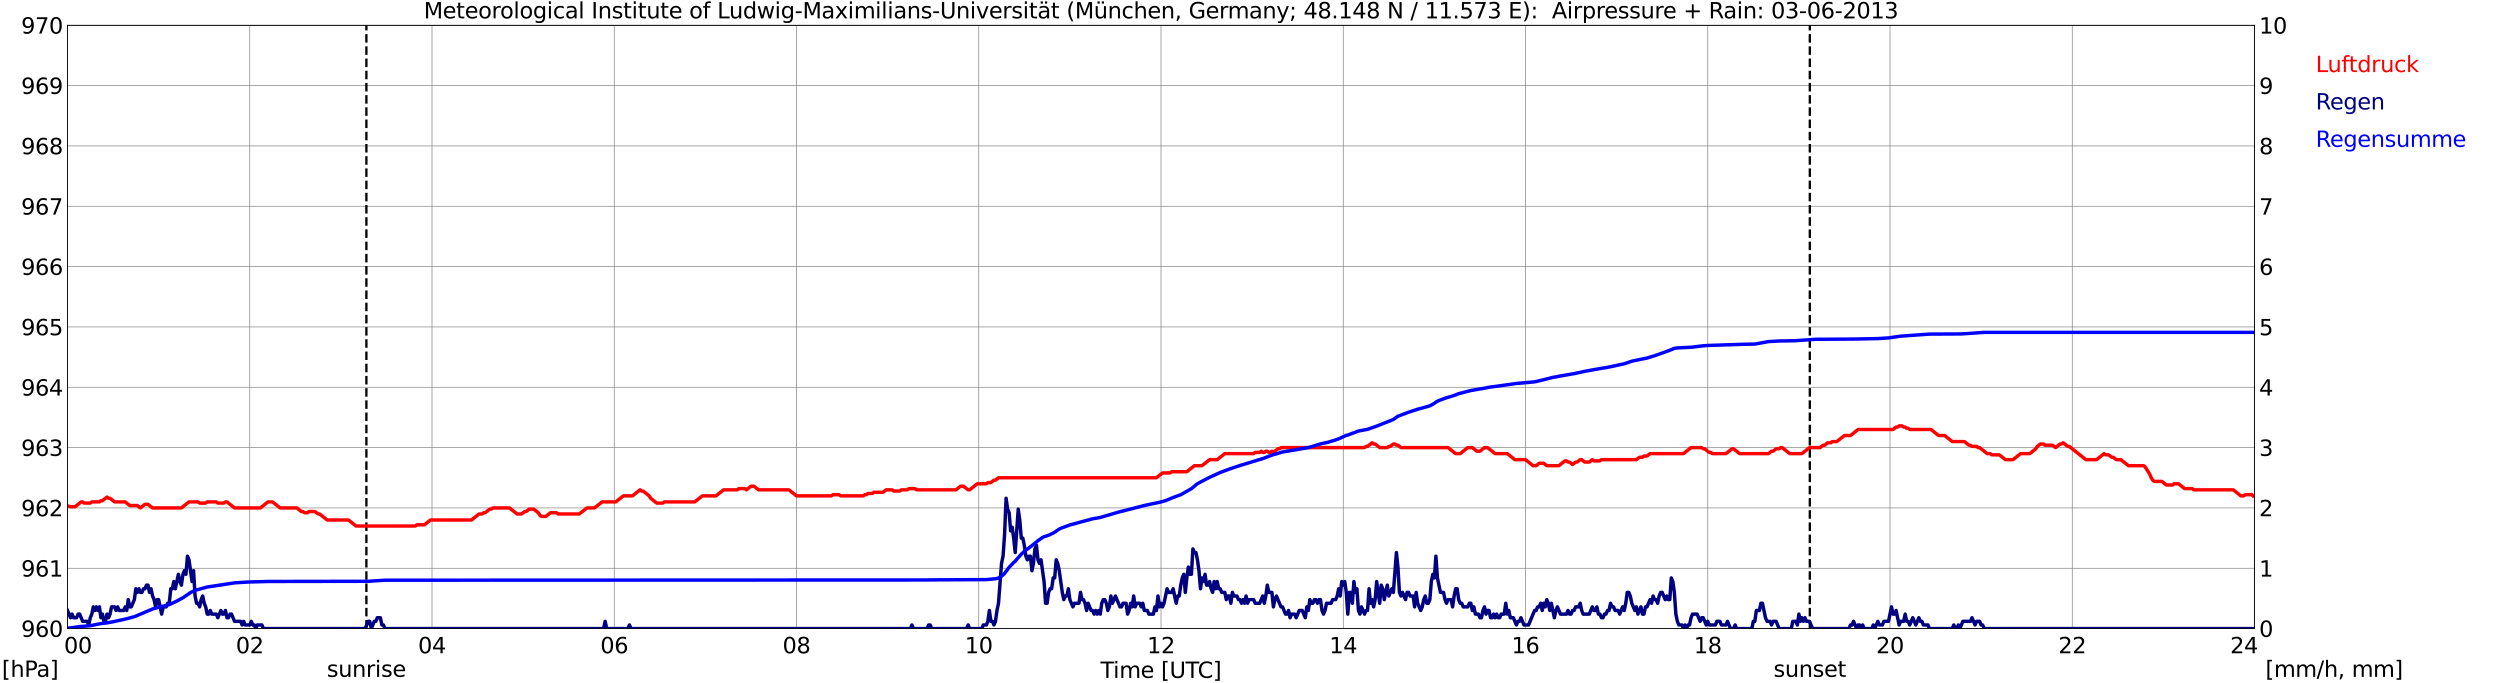 <?xml version="1.0" encoding="utf-8" standalone="no"?>
<!DOCTYPE svg PUBLIC "-//W3C//DTD SVG 1.1//EN"
  "http://www.w3.org/Graphics/SVG/1.1/DTD/svg11.dtd">
<svg xmlns:xlink="http://www.w3.org/1999/xlink" width="1085.4pt" height="296.64pt" viewBox="0 0 1085.4 296.64" xmlns="http://www.w3.org/2000/svg" version="1.1">
 <defs>
  <style type="text/css">*{stroke-linejoin: round; stroke-linecap: butt}</style>
 </defs>
 <g id="figure_1">
  <g id="patch_1">
   <path d="M 0 296.64 
L 1085.4 296.64 
L 1085.4 0 
L 0 0 
z
" style="fill: #ffffff"/>
  </g>
  <g id="axes_1">
   <g id="patch_2">
    <path d="M 29.306 272.909 
L 978.814 272.909 
L 978.814 10.976 
L 29.306 10.976 
z
" style="fill: #ffffff"/>
   </g>
   <g id="patch_3">
    <path d="M 978.814 272.909 
L 978.814 272.909 
L 978.814 10.976 
L 978.814 10.976 
z
" clip-path="url(#p879ab8c146)" style="fill: #d3d3d3; opacity: 0.25; stroke: #d3d3d3; stroke-linejoin: miter"/>
   </g>
   <g id="matplotlib.axis_1">
    <g id="xtick_1">
     <g id="line2d_1">
      <path d="M 29.306 272.909 
L 29.306 10.976 
" clip-path="url(#p879ab8c146)" style="fill: none; stroke: #808080; stroke-width: 0.3; stroke-linecap: square"/>
     </g>
     <g id="line2d_2"/>
     <g id="text_1">
      <!--    00 -->
      <g transform="translate(18.733 283.627) scale(0.095 -0.095)">
       <defs>
        <path id="DejaVuSans-20" transform="scale(0.016)"/>
        <path id="DejaVuSans-30" d="M 2034 4250 
Q 1547 4250 1301 3770 
Q 1056 3291 1056 2328 
Q 1056 1369 1301 889 
Q 1547 409 2034 409 
Q 2525 409 2770 889 
Q 3016 1369 3016 2328 
Q 3016 3291 2770 3770 
Q 2525 4250 2034 4250 
z
M 2034 4750 
Q 2819 4750 3233 4129 
Q 3647 3509 3647 2328 
Q 3647 1150 3233 529 
Q 2819 -91 2034 -91 
Q 1250 -91 836 529 
Q 422 1150 422 2328 
Q 422 3509 836 4129 
Q 1250 4750 2034 4750 
z
" transform="scale(0.016)"/>
       </defs>
       <use xlink:href="#DejaVuSans-20"/>
       <use xlink:href="#DejaVuSans-20" transform="translate(31.787 0)"/>
       <use xlink:href="#DejaVuSans-20" transform="translate(63.574 0)"/>
       <use xlink:href="#DejaVuSans-30" transform="translate(95.361 0)"/>
       <use xlink:href="#DejaVuSans-30" transform="translate(158.984 0)"/>
      </g>
     </g>
    </g>
    <g id="xtick_2">
     <g id="line2d_3">
      <path d="M 108.431 272.909 
L 108.431 10.976 
" clip-path="url(#p879ab8c146)" style="fill: none; stroke: #808080; stroke-width: 0.3; stroke-linecap: square"/>
     </g>
     <g id="line2d_4"/>
     <g id="text_2">
      <!-- 02 -->
      <g transform="translate(102.387 283.627) scale(0.095 -0.095)">
       <defs>
        <path id="DejaVuSans-32" d="M 1228 531 
L 3431 531 
L 3431 0 
L 469 0 
L 469 531 
Q 828 903 1448 1529 
Q 2069 2156 2228 2338 
Q 2531 2678 2651 2914 
Q 2772 3150 2772 3378 
Q 2772 3750 2511 3984 
Q 2250 4219 1831 4219 
Q 1534 4219 1204 4116 
Q 875 4013 500 3803 
L 500 4441 
Q 881 4594 1212 4672 
Q 1544 4750 1819 4750 
Q 2544 4750 2975 4387 
Q 3406 4025 3406 3419 
Q 3406 3131 3298 2873 
Q 3191 2616 2906 2266 
Q 2828 2175 2409 1742 
Q 1991 1309 1228 531 
z
" transform="scale(0.016)"/>
       </defs>
       <use xlink:href="#DejaVuSans-30"/>
       <use xlink:href="#DejaVuSans-32" transform="translate(63.623 0)"/>
      </g>
     </g>
    </g>
    <g id="xtick_3">
     <g id="line2d_5">
      <path d="M 187.557 272.909 
L 187.557 10.976 
" clip-path="url(#p879ab8c146)" style="fill: none; stroke: #808080; stroke-width: 0.3; stroke-linecap: square"/>
     </g>
     <g id="line2d_6"/>
     <g id="text_3">
      <!-- 04 -->
      <g transform="translate(181.513 283.627) scale(0.095 -0.095)">
       <defs>
        <path id="DejaVuSans-34" d="M 2419 4116 
L 825 1625 
L 2419 1625 
L 2419 4116 
z
M 2253 4666 
L 3047 4666 
L 3047 1625 
L 3713 1625 
L 3713 1100 
L 3047 1100 
L 3047 0 
L 2419 0 
L 2419 1100 
L 313 1100 
L 313 1709 
L 2253 4666 
z
" transform="scale(0.016)"/>
       </defs>
       <use xlink:href="#DejaVuSans-30"/>
       <use xlink:href="#DejaVuSans-34" transform="translate(63.623 0)"/>
      </g>
     </g>
    </g>
    <g id="xtick_4">
     <g id="line2d_7">
      <path d="M 266.683 272.909 
L 266.683 10.976 
" clip-path="url(#p879ab8c146)" style="fill: none; stroke: #808080; stroke-width: 0.3; stroke-linecap: square"/>
     </g>
     <g id="line2d_8"/>
     <g id="text_4">
      <!-- 06 -->
      <g transform="translate(260.638 283.627) scale(0.095 -0.095)">
       <defs>
        <path id="DejaVuSans-36" d="M 2113 2584 
Q 1688 2584 1439 2293 
Q 1191 2003 1191 1497 
Q 1191 994 1439 701 
Q 1688 409 2113 409 
Q 2538 409 2786 701 
Q 3034 994 3034 1497 
Q 3034 2003 2786 2293 
Q 2538 2584 2113 2584 
z
M 3366 4563 
L 3366 3988 
Q 3128 4100 2886 4159 
Q 2644 4219 2406 4219 
Q 1781 4219 1451 3797 
Q 1122 3375 1075 2522 
Q 1259 2794 1537 2939 
Q 1816 3084 2150 3084 
Q 2853 3084 3261 2657 
Q 3669 2231 3669 1497 
Q 3669 778 3244 343 
Q 2819 -91 2113 -91 
Q 1303 -91 875 529 
Q 447 1150 447 2328 
Q 447 3434 972 4092 
Q 1497 4750 2381 4750 
Q 2619 4750 2861 4703 
Q 3103 4656 3366 4563 
z
" transform="scale(0.016)"/>
       </defs>
       <use xlink:href="#DejaVuSans-30"/>
       <use xlink:href="#DejaVuSans-36" transform="translate(63.623 0)"/>
      </g>
     </g>
    </g>
    <g id="xtick_5">
     <g id="line2d_9">
      <path d="M 345.808 272.909 
L 345.808 10.976 
" clip-path="url(#p879ab8c146)" style="fill: none; stroke: #808080; stroke-width: 0.3; stroke-linecap: square"/>
     </g>
     <g id="line2d_10"/>
     <g id="text_5">
      <!-- 08 -->
      <g transform="translate(339.764 283.627) scale(0.095 -0.095)">
       <defs>
        <path id="DejaVuSans-38" d="M 2034 2216 
Q 1584 2216 1326 1975 
Q 1069 1734 1069 1313 
Q 1069 891 1326 650 
Q 1584 409 2034 409 
Q 2484 409 2743 651 
Q 3003 894 3003 1313 
Q 3003 1734 2745 1975 
Q 2488 2216 2034 2216 
z
M 1403 2484 
Q 997 2584 770 2862 
Q 544 3141 544 3541 
Q 544 4100 942 4425 
Q 1341 4750 2034 4750 
Q 2731 4750 3128 4425 
Q 3525 4100 3525 3541 
Q 3525 3141 3298 2862 
Q 3072 2584 2669 2484 
Q 3125 2378 3379 2068 
Q 3634 1759 3634 1313 
Q 3634 634 3220 271 
Q 2806 -91 2034 -91 
Q 1263 -91 848 271 
Q 434 634 434 1313 
Q 434 1759 690 2068 
Q 947 2378 1403 2484 
z
M 1172 3481 
Q 1172 3119 1398 2916 
Q 1625 2713 2034 2713 
Q 2441 2713 2670 2916 
Q 2900 3119 2900 3481 
Q 2900 3844 2670 4047 
Q 2441 4250 2034 4250 
Q 1625 4250 1398 4047 
Q 1172 3844 1172 3481 
z
" transform="scale(0.016)"/>
       </defs>
       <use xlink:href="#DejaVuSans-30"/>
       <use xlink:href="#DejaVuSans-38" transform="translate(63.623 0)"/>
      </g>
     </g>
    </g>
    <g id="xtick_6">
     <g id="line2d_11">
      <path d="M 424.934 272.909 
L 424.934 10.976 
" clip-path="url(#p879ab8c146)" style="fill: none; stroke: #808080; stroke-width: 0.3; stroke-linecap: square"/>
     </g>
     <g id="line2d_12"/>
     <g id="text_6">
      <!-- 10 -->
      <g transform="translate(418.89 283.627) scale(0.095 -0.095)">
       <defs>
        <path id="DejaVuSans-31" d="M 794 531 
L 1825 531 
L 1825 4091 
L 703 3866 
L 703 4441 
L 1819 4666 
L 2450 4666 
L 2450 531 
L 3481 531 
L 3481 0 
L 794 0 
L 794 531 
z
" transform="scale(0.016)"/>
       </defs>
       <use xlink:href="#DejaVuSans-31"/>
       <use xlink:href="#DejaVuSans-30" transform="translate(63.623 0)"/>
      </g>
     </g>
    </g>
    <g id="xtick_7">
     <g id="line2d_13">
      <path d="M 504.06 272.909 
L 504.06 10.976 
" clip-path="url(#p879ab8c146)" style="fill: none; stroke: #808080; stroke-width: 0.3; stroke-linecap: square"/>
     </g>
     <g id="line2d_14"/>
     <g id="text_7">
      <!-- 12 -->
      <g transform="translate(498.015 283.627) scale(0.095 -0.095)">
       <use xlink:href="#DejaVuSans-31"/>
       <use xlink:href="#DejaVuSans-32" transform="translate(63.623 0)"/>
      </g>
     </g>
    </g>
    <g id="xtick_8">
     <g id="line2d_15">
      <path d="M 583.185 272.909 
L 583.185 10.976 
" clip-path="url(#p879ab8c146)" style="fill: none; stroke: #808080; stroke-width: 0.3; stroke-linecap: square"/>
     </g>
     <g id="line2d_16"/>
     <g id="text_8">
      <!-- 14 -->
      <g transform="translate(577.141 283.627) scale(0.095 -0.095)">
       <use xlink:href="#DejaVuSans-31"/>
       <use xlink:href="#DejaVuSans-34" transform="translate(63.623 0)"/>
      </g>
     </g>
    </g>
    <g id="xtick_9">
     <g id="line2d_17">
      <path d="M 662.311 272.909 
L 662.311 10.976 
" clip-path="url(#p879ab8c146)" style="fill: none; stroke: #808080; stroke-width: 0.3; stroke-linecap: square"/>
     </g>
     <g id="line2d_18"/>
     <g id="text_9">
      <!-- 16 -->
      <g transform="translate(656.267 283.627) scale(0.095 -0.095)">
       <use xlink:href="#DejaVuSans-31"/>
       <use xlink:href="#DejaVuSans-36" transform="translate(63.623 0)"/>
      </g>
     </g>
    </g>
    <g id="xtick_10">
     <g id="line2d_19">
      <path d="M 741.437 272.909 
L 741.437 10.976 
" clip-path="url(#p879ab8c146)" style="fill: none; stroke: #808080; stroke-width: 0.3; stroke-linecap: square"/>
     </g>
     <g id="line2d_20"/>
     <g id="text_10">
      <!-- 18 -->
      <g transform="translate(735.392 283.627) scale(0.095 -0.095)">
       <use xlink:href="#DejaVuSans-31"/>
       <use xlink:href="#DejaVuSans-38" transform="translate(63.623 0)"/>
      </g>
     </g>
    </g>
    <g id="xtick_11">
     <g id="line2d_21">
      <path d="M 820.562 272.909 
L 820.562 10.976 
" clip-path="url(#p879ab8c146)" style="fill: none; stroke: #808080; stroke-width: 0.3; stroke-linecap: square"/>
     </g>
     <g id="line2d_22"/>
     <g id="text_11">
      <!-- 20 -->
      <g transform="translate(814.518 283.627) scale(0.095 -0.095)">
       <use xlink:href="#DejaVuSans-32"/>
       <use xlink:href="#DejaVuSans-30" transform="translate(63.623 0)"/>
      </g>
     </g>
    </g>
    <g id="xtick_12">
     <g id="line2d_23">
      <path d="M 899.688 272.909 
L 899.688 10.976 
" clip-path="url(#p879ab8c146)" style="fill: none; stroke: #808080; stroke-width: 0.3; stroke-linecap: square"/>
     </g>
     <g id="line2d_24"/>
     <g id="text_12">
      <!-- 22 -->
      <g transform="translate(893.644 283.627) scale(0.095 -0.095)">
       <use xlink:href="#DejaVuSans-32"/>
       <use xlink:href="#DejaVuSans-32" transform="translate(63.623 0)"/>
      </g>
     </g>
    </g>
    <g id="xtick_13">
     <g id="line2d_25">
      <path d="M 978.814 272.909 
L 978.814 10.976 
" clip-path="url(#p879ab8c146)" style="fill: none; stroke: #808080; stroke-width: 0.3; stroke-linecap: square"/>
     </g>
     <g id="line2d_26"/>
     <g id="text_13">
      <!-- 24    -->
      <g transform="translate(968.241 283.627) scale(0.095 -0.095)">
       <use xlink:href="#DejaVuSans-32"/>
       <use xlink:href="#DejaVuSans-34" transform="translate(63.623 0)"/>
       <use xlink:href="#DejaVuSans-20" transform="translate(127.246 0)"/>
       <use xlink:href="#DejaVuSans-20" transform="translate(159.033 0)"/>
       <use xlink:href="#DejaVuSans-20" transform="translate(190.82 0)"/>
      </g>
     </g>
    </g>
    <g id="text_14">
     <!-- Time [UTC] -->
     <g transform="translate(477.806 294.322) scale(0.095 -0.095)">
      <defs>
       <path id="DejaVuSans-54" d="M -19 4666 
L 3928 4666 
L 3928 4134 
L 2272 4134 
L 2272 0 
L 1638 0 
L 1638 4134 
L -19 4134 
L -19 4666 
z
" transform="scale(0.016)"/>
       <path id="DejaVuSans-69" d="M 603 3500 
L 1178 3500 
L 1178 0 
L 603 0 
L 603 3500 
z
M 603 4863 
L 1178 4863 
L 1178 4134 
L 603 4134 
L 603 4863 
z
" transform="scale(0.016)"/>
       <path id="DejaVuSans-6d" d="M 3328 2828 
Q 3544 3216 3844 3400 
Q 4144 3584 4550 3584 
Q 5097 3584 5394 3201 
Q 5691 2819 5691 2113 
L 5691 0 
L 5113 0 
L 5113 2094 
Q 5113 2597 4934 2840 
Q 4756 3084 4391 3084 
Q 3944 3084 3684 2787 
Q 3425 2491 3425 1978 
L 3425 0 
L 2847 0 
L 2847 2094 
Q 2847 2600 2669 2842 
Q 2491 3084 2119 3084 
Q 1678 3084 1418 2786 
Q 1159 2488 1159 1978 
L 1159 0 
L 581 0 
L 581 3500 
L 1159 3500 
L 1159 2956 
Q 1356 3278 1631 3431 
Q 1906 3584 2284 3584 
Q 2666 3584 2933 3390 
Q 3200 3197 3328 2828 
z
" transform="scale(0.016)"/>
       <path id="DejaVuSans-65" d="M 3597 1894 
L 3597 1613 
L 953 1613 
Q 991 1019 1311 708 
Q 1631 397 2203 397 
Q 2534 397 2845 478 
Q 3156 559 3463 722 
L 3463 178 
Q 3153 47 2828 -22 
Q 2503 -91 2169 -91 
Q 1331 -91 842 396 
Q 353 884 353 1716 
Q 353 2575 817 3079 
Q 1281 3584 2069 3584 
Q 2775 3584 3186 3129 
Q 3597 2675 3597 1894 
z
M 3022 2063 
Q 3016 2534 2758 2815 
Q 2500 3097 2075 3097 
Q 1594 3097 1305 2825 
Q 1016 2553 972 2059 
L 3022 2063 
z
" transform="scale(0.016)"/>
       <path id="DejaVuSans-5b" d="M 550 4863 
L 1875 4863 
L 1875 4416 
L 1125 4416 
L 1125 -397 
L 1875 -397 
L 1875 -844 
L 550 -844 
L 550 4863 
z
" transform="scale(0.016)"/>
       <path id="DejaVuSans-55" d="M 556 4666 
L 1191 4666 
L 1191 1831 
Q 1191 1081 1462 751 
Q 1734 422 2344 422 
Q 2950 422 3222 751 
Q 3494 1081 3494 1831 
L 3494 4666 
L 4128 4666 
L 4128 1753 
Q 4128 841 3676 375 
Q 3225 -91 2344 -91 
Q 1459 -91 1007 375 
Q 556 841 556 1753 
L 556 4666 
z
" transform="scale(0.016)"/>
       <path id="DejaVuSans-43" d="M 4122 4306 
L 4122 3641 
Q 3803 3938 3442 4084 
Q 3081 4231 2675 4231 
Q 1875 4231 1450 3742 
Q 1025 3253 1025 2328 
Q 1025 1406 1450 917 
Q 1875 428 2675 428 
Q 3081 428 3442 575 
Q 3803 722 4122 1019 
L 4122 359 
Q 3791 134 3420 21 
Q 3050 -91 2638 -91 
Q 1578 -91 968 557 
Q 359 1206 359 2328 
Q 359 3453 968 4101 
Q 1578 4750 2638 4750 
Q 3056 4750 3426 4639 
Q 3797 4528 4122 4306 
z
" transform="scale(0.016)"/>
       <path id="DejaVuSans-5d" d="M 1947 4863 
L 1947 -844 
L 622 -844 
L 622 -397 
L 1369 -397 
L 1369 4416 
L 622 4416 
L 622 4863 
L 1947 4863 
z
" transform="scale(0.016)"/>
      </defs>
      <use xlink:href="#DejaVuSans-54"/>
      <use xlink:href="#DejaVuSans-69" transform="translate(57.959 0)"/>
      <use xlink:href="#DejaVuSans-6d" transform="translate(85.742 0)"/>
      <use xlink:href="#DejaVuSans-65" transform="translate(183.154 0)"/>
      <use xlink:href="#DejaVuSans-20" transform="translate(244.678 0)"/>
      <use xlink:href="#DejaVuSans-5b" transform="translate(276.465 0)"/>
      <use xlink:href="#DejaVuSans-55" transform="translate(315.479 0)"/>
      <use xlink:href="#DejaVuSans-54" transform="translate(388.672 0)"/>
      <use xlink:href="#DejaVuSans-43" transform="translate(443.881 0)"/>
      <use xlink:href="#DejaVuSans-5d" transform="translate(513.705 0)"/>
     </g>
    </g>
   </g>
   <g id="matplotlib.axis_2">
    <g id="ytick_1">
     <g id="line2d_27">
      <path d="M 29.306 272.909 
L 978.814 272.909 
" clip-path="url(#p879ab8c146)" style="fill: none; stroke: #808080; stroke-width: 0.3; stroke-linecap: square"/>
     </g>
     <g id="line2d_28"/>
     <g id="text_15">
      <!-- 960 -->
      <g transform="translate(9.173 276.518) scale(0.095 -0.095)">
       <defs>
        <path id="DejaVuSans-39" d="M 703 97 
L 703 672 
Q 941 559 1184 500 
Q 1428 441 1663 441 
Q 2288 441 2617 861 
Q 2947 1281 2994 2138 
Q 2813 1869 2534 1725 
Q 2256 1581 1919 1581 
Q 1219 1581 811 2004 
Q 403 2428 403 3163 
Q 403 3881 828 4315 
Q 1253 4750 1959 4750 
Q 2769 4750 3195 4129 
Q 3622 3509 3622 2328 
Q 3622 1225 3098 567 
Q 2575 -91 1691 -91 
Q 1453 -91 1209 -44 
Q 966 3 703 97 
z
M 1959 2075 
Q 2384 2075 2632 2365 
Q 2881 2656 2881 3163 
Q 2881 3666 2632 3958 
Q 2384 4250 1959 4250 
Q 1534 4250 1286 3958 
Q 1038 3666 1038 3163 
Q 1038 2656 1286 2365 
Q 1534 2075 1959 2075 
z
" transform="scale(0.016)"/>
       </defs>
       <use xlink:href="#DejaVuSans-39"/>
       <use xlink:href="#DejaVuSans-36" transform="translate(63.623 0)"/>
       <use xlink:href="#DejaVuSans-30" transform="translate(127.246 0)"/>
      </g>
     </g>
    </g>
    <g id="ytick_2">
     <g id="line2d_29">
      <path d="M 29.306 246.715 
L 978.814 246.715 
" clip-path="url(#p879ab8c146)" style="fill: none; stroke: #808080; stroke-width: 0.3; stroke-linecap: square"/>
     </g>
     <g id="line2d_30"/>
     <g id="text_16">
      <!-- 961 -->
      <g transform="translate(9.173 250.325) scale(0.095 -0.095)">
       <use xlink:href="#DejaVuSans-39"/>
       <use xlink:href="#DejaVuSans-36" transform="translate(63.623 0)"/>
       <use xlink:href="#DejaVuSans-31" transform="translate(127.246 0)"/>
      </g>
     </g>
    </g>
    <g id="ytick_3">
     <g id="line2d_31">
      <path d="M 29.306 220.522 
L 978.814 220.522 
" clip-path="url(#p879ab8c146)" style="fill: none; stroke: #808080; stroke-width: 0.3; stroke-linecap: square"/>
     </g>
     <g id="line2d_32"/>
     <g id="text_17">
      <!-- 962 -->
      <g transform="translate(9.173 224.131) scale(0.095 -0.095)">
       <use xlink:href="#DejaVuSans-39"/>
       <use xlink:href="#DejaVuSans-36" transform="translate(63.623 0)"/>
       <use xlink:href="#DejaVuSans-32" transform="translate(127.246 0)"/>
      </g>
     </g>
    </g>
    <g id="ytick_4">
     <g id="line2d_33">
      <path d="M 29.306 194.329 
L 978.814 194.329 
" clip-path="url(#p879ab8c146)" style="fill: none; stroke: #808080; stroke-width: 0.3; stroke-linecap: square"/>
     </g>
     <g id="line2d_34"/>
     <g id="text_18">
      <!-- 963 -->
      <g transform="translate(9.173 197.938) scale(0.095 -0.095)">
       <defs>
        <path id="DejaVuSans-33" d="M 2597 2516 
Q 3050 2419 3304 2112 
Q 3559 1806 3559 1356 
Q 3559 666 3084 287 
Q 2609 -91 1734 -91 
Q 1441 -91 1130 -33 
Q 819 25 488 141 
L 488 750 
Q 750 597 1062 519 
Q 1375 441 1716 441 
Q 2309 441 2620 675 
Q 2931 909 2931 1356 
Q 2931 1769 2642 2001 
Q 2353 2234 1838 2234 
L 1294 2234 
L 1294 2753 
L 1863 2753 
Q 2328 2753 2575 2939 
Q 2822 3125 2822 3475 
Q 2822 3834 2567 4026 
Q 2313 4219 1838 4219 
Q 1578 4219 1281 4162 
Q 984 4106 628 3988 
L 628 4550 
Q 988 4650 1302 4700 
Q 1616 4750 1894 4750 
Q 2613 4750 3031 4423 
Q 3450 4097 3450 3541 
Q 3450 3153 3228 2886 
Q 3006 2619 2597 2516 
z
" transform="scale(0.016)"/>
       </defs>
       <use xlink:href="#DejaVuSans-39"/>
       <use xlink:href="#DejaVuSans-36" transform="translate(63.623 0)"/>
       <use xlink:href="#DejaVuSans-33" transform="translate(127.246 0)"/>
      </g>
     </g>
    </g>
    <g id="ytick_5">
     <g id="line2d_35">
      <path d="M 29.306 168.136 
L 978.814 168.136 
" clip-path="url(#p879ab8c146)" style="fill: none; stroke: #808080; stroke-width: 0.3; stroke-linecap: square"/>
     </g>
     <g id="line2d_36"/>
     <g id="text_19">
      <!-- 964 -->
      <g transform="translate(9.173 171.745) scale(0.095 -0.095)">
       <use xlink:href="#DejaVuSans-39"/>
       <use xlink:href="#DejaVuSans-36" transform="translate(63.623 0)"/>
       <use xlink:href="#DejaVuSans-34" transform="translate(127.246 0)"/>
      </g>
     </g>
    </g>
    <g id="ytick_6">
     <g id="line2d_37">
      <path d="M 29.306 141.942 
L 978.814 141.942 
" clip-path="url(#p879ab8c146)" style="fill: none; stroke: #808080; stroke-width: 0.3; stroke-linecap: square"/>
     </g>
     <g id="line2d_38"/>
     <g id="text_20">
      <!-- 965 -->
      <g transform="translate(9.173 145.551) scale(0.095 -0.095)">
       <defs>
        <path id="DejaVuSans-35" d="M 691 4666 
L 3169 4666 
L 3169 4134 
L 1269 4134 
L 1269 2991 
Q 1406 3038 1543 3061 
Q 1681 3084 1819 3084 
Q 2600 3084 3056 2656 
Q 3513 2228 3513 1497 
Q 3513 744 3044 326 
Q 2575 -91 1722 -91 
Q 1428 -91 1123 -41 
Q 819 9 494 109 
L 494 744 
Q 775 591 1075 516 
Q 1375 441 1709 441 
Q 2250 441 2565 725 
Q 2881 1009 2881 1497 
Q 2881 1984 2565 2268 
Q 2250 2553 1709 2553 
Q 1456 2553 1204 2497 
Q 953 2441 691 2322 
L 691 4666 
z
" transform="scale(0.016)"/>
       </defs>
       <use xlink:href="#DejaVuSans-39"/>
       <use xlink:href="#DejaVuSans-36" transform="translate(63.623 0)"/>
       <use xlink:href="#DejaVuSans-35" transform="translate(127.246 0)"/>
      </g>
     </g>
    </g>
    <g id="ytick_7">
     <g id="line2d_39">
      <path d="M 29.306 115.749 
L 978.814 115.749 
" clip-path="url(#p879ab8c146)" style="fill: none; stroke: #808080; stroke-width: 0.3; stroke-linecap: square"/>
     </g>
     <g id="line2d_40"/>
     <g id="text_21">
      <!-- 966 -->
      <g transform="translate(9.173 119.358) scale(0.095 -0.095)">
       <use xlink:href="#DejaVuSans-39"/>
       <use xlink:href="#DejaVuSans-36" transform="translate(63.623 0)"/>
       <use xlink:href="#DejaVuSans-36" transform="translate(127.246 0)"/>
      </g>
     </g>
    </g>
    <g id="ytick_8">
     <g id="line2d_41">
      <path d="M 29.306 89.556 
L 978.814 89.556 
" clip-path="url(#p879ab8c146)" style="fill: none; stroke: #808080; stroke-width: 0.3; stroke-linecap: square"/>
     </g>
     <g id="line2d_42"/>
     <g id="text_22">
      <!-- 967 -->
      <g transform="translate(9.173 93.165) scale(0.095 -0.095)">
       <defs>
        <path id="DejaVuSans-37" d="M 525 4666 
L 3525 4666 
L 3525 4397 
L 1831 0 
L 1172 0 
L 2766 4134 
L 525 4134 
L 525 4666 
z
" transform="scale(0.016)"/>
       </defs>
       <use xlink:href="#DejaVuSans-39"/>
       <use xlink:href="#DejaVuSans-36" transform="translate(63.623 0)"/>
       <use xlink:href="#DejaVuSans-37" transform="translate(127.246 0)"/>
      </g>
     </g>
    </g>
    <g id="ytick_9">
     <g id="line2d_43">
      <path d="M 29.306 63.362 
L 978.814 63.362 
" clip-path="url(#p879ab8c146)" style="fill: none; stroke: #808080; stroke-width: 0.3; stroke-linecap: square"/>
     </g>
     <g id="line2d_44"/>
     <g id="text_23">
      <!-- 968 -->
      <g transform="translate(9.173 66.972) scale(0.095 -0.095)">
       <use xlink:href="#DejaVuSans-39"/>
       <use xlink:href="#DejaVuSans-36" transform="translate(63.623 0)"/>
       <use xlink:href="#DejaVuSans-38" transform="translate(127.246 0)"/>
      </g>
     </g>
    </g>
    <g id="ytick_10">
     <g id="line2d_45">
      <path d="M 29.306 37.169 
L 978.814 37.169 
" clip-path="url(#p879ab8c146)" style="fill: none; stroke: #808080; stroke-width: 0.3; stroke-linecap: square"/>
     </g>
     <g id="line2d_46"/>
     <g id="text_24">
      <!-- 969 -->
      <g transform="translate(9.173 40.778) scale(0.095 -0.095)">
       <use xlink:href="#DejaVuSans-39"/>
       <use xlink:href="#DejaVuSans-36" transform="translate(63.623 0)"/>
       <use xlink:href="#DejaVuSans-39" transform="translate(127.246 0)"/>
      </g>
     </g>
    </g>
    <g id="ytick_11">
     <g id="line2d_47">
      <path d="M 29.306 10.976 
L 978.814 10.976 
" clip-path="url(#p879ab8c146)" style="fill: none; stroke: #808080; stroke-width: 0.3; stroke-linecap: square"/>
     </g>
     <g id="line2d_48"/>
     <g id="text_25">
      <!-- 970 -->
      <g transform="translate(9.173 14.585) scale(0.095 -0.095)">
       <use xlink:href="#DejaVuSans-39"/>
       <use xlink:href="#DejaVuSans-37" transform="translate(63.623 0)"/>
       <use xlink:href="#DejaVuSans-30" transform="translate(127.246 0)"/>
      </g>
     </g>
    </g>
   </g>
   <g id="line2d_49">
    <path d="M 159.072 272.909 
L 159.072 10.976 
" clip-path="url(#p879ab8c146)" style="fill: none; stroke-dasharray: 3.7,1.6; stroke-dashoffset: 0; stroke: #000000"/>
   </g>
   <g id="line2d_50">
    <path d="M 785.747 272.909 
L 785.747 10.976 
" clip-path="url(#p879ab8c146)" style="fill: none; stroke-dasharray: 3.7,1.6; stroke-dashoffset: 0; stroke: #000000"/>
   </g>
   <g id="line2d_51">
    <path d="M 29.306 219.649 
L 30.625 219.998 
L 32.603 219.998 
L 35.24 217.903 
L 35.9 217.903 
L 36.559 218.427 
L 39.197 218.427 
L 39.856 217.903 
L 43.153 217.903 
L 43.812 217.379 
L 44.472 217.379 
L 46.45 215.807 
L 47.109 216.331 
L 47.768 216.331 
L 49.747 217.903 
L 54.362 217.903 
L 56.34 219.474 
L 59.637 219.474 
L 60.956 220.522 
L 62.934 218.951 
L 64.253 218.951 
L 66.231 220.522 
L 78.759 220.522 
L 82.056 217.903 
L 86.013 217.903 
L 86.672 218.427 
L 89.309 218.427 
L 89.969 217.903 
L 93.925 217.903 
L 94.584 218.427 
L 97.222 218.427 
L 97.881 217.903 
L 98.541 217.903 
L 101.838 220.522 
L 113.047 220.522 
L 116.344 217.903 
L 118.322 217.903 
L 121.619 220.522 
L 128.872 220.522 
L 130.85 222.094 
L 131.51 222.094 
L 132.169 222.618 
L 133.488 222.618 
L 134.147 222.094 
L 136.785 222.094 
L 138.104 223.142 
L 138.763 223.142 
L 142.06 225.761 
L 151.291 225.761 
L 154.588 228.38 
L 180.304 228.38 
L 180.963 227.856 
L 184.26 227.856 
L 186.898 225.761 
L 204.701 225.761 
L 207.998 223.142 
L 209.317 223.142 
L 209.976 222.618 
L 210.635 222.618 
L 212.614 221.046 
L 213.273 221.046 
L 213.932 220.522 
L 221.186 220.522 
L 224.482 223.142 
L 226.461 223.142 
L 227.779 222.094 
L 228.439 222.094 
L 229.757 221.046 
L 231.736 221.046 
L 233.714 222.618 
L 234.373 223.665 
L 235.033 224.189 
L 237.011 224.189 
L 238.989 222.618 
L 241.626 222.618 
L 242.286 223.142 
L 251.517 223.142 
L 254.814 220.522 
L 258.111 220.522 
L 261.408 217.903 
L 267.342 217.903 
L 270.639 215.284 
L 274.595 215.284 
L 277.892 212.664 
L 278.552 213.188 
L 279.211 213.188 
L 281.849 215.284 
L 282.508 216.331 
L 285.145 218.427 
L 287.783 218.427 
L 288.442 217.903 
L 301.63 217.903 
L 304.927 215.284 
L 310.861 215.284 
L 314.158 212.664 
L 320.093 212.664 
L 320.752 212.14 
L 323.39 212.14 
L 324.049 212.664 
L 326.027 211.093 
L 327.346 211.093 
L 329.324 212.664 
L 342.512 212.664 
L 345.808 215.284 
L 360.974 215.284 
L 361.634 214.76 
L 364.271 214.76 
L 364.93 215.284 
L 374.821 215.284 
L 375.481 214.76 
L 376.14 214.76 
L 376.799 214.236 
L 378.777 214.236 
L 379.437 213.712 
L 383.393 213.712 
L 384.712 212.664 
L 387.349 212.664 
L 388.009 213.188 
L 390.646 213.188 
L 391.306 212.664 
L 393.943 212.664 
L 394.603 212.14 
L 397.24 212.14 
L 397.899 212.664 
L 415.043 212.664 
L 417.022 211.093 
L 418.34 211.093 
L 420.318 212.664 
L 420.978 212.664 
L 424.275 210.045 
L 428.231 210.045 
L 428.89 209.521 
L 430.209 209.521 
L 431.528 208.473 
L 432.187 208.473 
L 433.506 207.426 
L 502.082 207.426 
L 504.719 205.33 
L 508.016 205.33 
L 508.675 204.806 
L 515.269 204.806 
L 518.566 202.187 
L 521.863 202.187 
L 525.16 199.568 
L 528.457 199.568 
L 531.754 196.948 
L 544.282 196.948 
L 544.941 196.424 
L 546.919 196.424 
L 547.579 195.9 
L 548.238 196.424 
L 548.898 196.424 
L 549.557 195.9 
L 550.216 195.9 
L 550.876 196.424 
L 551.535 196.424 
L 552.195 195.9 
L 552.854 196.424 
L 554.832 194.853 
L 555.491 194.853 
L 556.151 194.329 
L 592.417 194.329 
L 593.076 193.805 
L 593.736 193.805 
L 595.714 192.233 
L 596.373 192.757 
L 597.032 192.757 
L 599.011 194.329 
L 602.307 194.329 
L 602.967 193.805 
L 603.626 193.805 
L 604.945 192.757 
L 605.604 192.757 
L 606.264 193.281 
L 606.923 193.281 
L 608.242 194.329 
L 628.683 194.329 
L 631.98 196.948 
L 633.958 196.948 
L 637.255 194.329 
L 639.233 194.329 
L 641.211 195.9 
L 642.53 195.9 
L 644.508 194.329 
L 645.827 194.329 
L 649.123 196.948 
L 654.399 196.948 
L 657.695 199.568 
L 662.311 199.568 
L 665.608 202.187 
L 666.927 202.187 
L 668.246 201.139 
L 670.224 201.139 
L 671.542 202.187 
L 676.817 202.187 
L 679.455 200.091 
L 680.114 200.091 
L 680.774 200.615 
L 681.433 200.615 
L 682.752 201.663 
L 684.071 200.615 
L 684.73 200.615 
L 686.049 199.568 
L 686.708 199.568 
L 688.027 200.615 
L 690.005 200.615 
L 691.324 199.568 
L 691.983 200.091 
L 694.621 200.091 
L 695.28 199.568 
L 710.446 199.568 
L 711.765 198.52 
L 713.083 198.52 
L 713.743 197.996 
L 715.062 197.996 
L 716.38 196.948 
L 730.887 196.948 
L 734.184 194.329 
L 738.799 194.329 
L 739.459 194.853 
L 740.118 194.853 
L 742.096 196.424 
L 742.756 196.424 
L 743.415 196.948 
L 749.349 196.948 
L 751.987 194.853 
L 752.646 194.853 
L 755.284 196.948 
L 767.812 196.948 
L 769.131 195.9 
L 769.79 195.9 
L 771.109 194.853 
L 772.428 194.853 
L 773.087 194.329 
L 773.746 194.329 
L 777.043 196.948 
L 782.318 196.948 
L 785.615 194.329 
L 790.231 194.329 
L 791.55 193.281 
L 792.209 193.281 
L 793.528 192.233 
L 794.847 192.233 
L 795.506 191.71 
L 797.484 191.71 
L 800.781 189.09 
L 803.419 189.09 
L 806.715 186.471 
L 821.881 186.471 
L 823.2 185.423 
L 823.859 185.423 
L 824.519 184.899 
L 825.837 184.899 
L 826.497 185.423 
L 827.156 185.423 
L 827.816 185.947 
L 828.475 185.947 
L 829.134 186.471 
L 838.366 186.471 
L 841.663 189.09 
L 844.3 189.09 
L 847.597 191.71 
L 852.872 191.71 
L 854.85 193.281 
L 855.51 193.281 
L 856.169 193.805 
L 858.147 193.805 
L 858.806 194.329 
L 859.466 194.329 
L 862.763 196.948 
L 864.082 196.948 
L 864.741 197.472 
L 868.038 197.472 
L 870.675 199.568 
L 873.972 199.568 
L 877.269 196.948 
L 881.225 196.948 
L 883.863 194.853 
L 884.522 193.805 
L 885.841 192.757 
L 887.16 192.757 
L 887.819 193.281 
L 891.116 193.281 
L 892.435 194.329 
L 894.413 192.757 
L 895.072 192.757 
L 895.732 192.233 
L 897.71 193.805 
L 898.369 193.805 
L 905.622 199.568 
L 910.238 199.568 
L 913.535 196.948 
L 914.194 197.472 
L 915.513 197.472 
L 916.832 198.52 
L 917.491 198.52 
L 918.81 199.568 
L 920.788 199.568 
L 924.085 202.187 
L 930.679 202.187 
L 931.338 202.711 
L 933.316 205.854 
L 933.976 207.426 
L 934.635 208.473 
L 935.295 208.997 
L 938.592 208.997 
L 940.57 210.569 
L 943.207 210.569 
L 943.867 210.045 
L 945.845 210.045 
L 948.482 212.14 
L 951.779 212.14 
L 952.438 212.664 
L 969.582 212.664 
L 972.879 215.284 
L 974.198 215.284 
L 974.857 214.76 
L 976.836 214.76 
L 977.495 214.629 
L 978.154 215.284 
L 978.154 215.284 
" clip-path="url(#p879ab8c146)" style="fill: none; stroke: #ff0000; stroke-width: 1.5; stroke-linecap: square"/>
   </g>
   <g id="patch_4">
    <path d="M 29.306 272.909 
L 29.306 10.976 
" style="fill: none; stroke: #000000; stroke-width: 0.3; stroke-linejoin: miter; stroke-linecap: square"/>
   </g>
   <g id="patch_5">
    <path d="M 978.814 272.909 
L 978.814 10.976 
" style="fill: none; stroke: #000000; stroke-width: 0.3; stroke-linejoin: miter; stroke-linecap: square"/>
   </g>
   <g id="patch_6">
    <path d="M 29.306 272.909 
L 978.814 272.909 
" style="fill: none; stroke: #000000; stroke-width: 0.3; stroke-linejoin: miter; stroke-linecap: square"/>
   </g>
   <g id="patch_7">
    <path d="M 29.306 10.976 
L 978.814 10.976 
" style="fill: none; stroke: #000000; stroke-width: 0.3; stroke-linejoin: miter; stroke-linecap: square"/>
   </g>
   <g id="text_26">
    <!-- sunrise -->
    <g transform="translate(141.907 293.863) scale(0.095 -0.095)">
     <defs>
      <path id="DejaVuSans-73" d="M 2834 3397 
L 2834 2853 
Q 2591 2978 2328 3040 
Q 2066 3103 1784 3103 
Q 1356 3103 1142 2972 
Q 928 2841 928 2578 
Q 928 2378 1081 2264 
Q 1234 2150 1697 2047 
L 1894 2003 
Q 2506 1872 2764 1633 
Q 3022 1394 3022 966 
Q 3022 478 2636 193 
Q 2250 -91 1575 -91 
Q 1294 -91 989 -36 
Q 684 19 347 128 
L 347 722 
Q 666 556 975 473 
Q 1284 391 1588 391 
Q 1994 391 2212 530 
Q 2431 669 2431 922 
Q 2431 1156 2273 1281 
Q 2116 1406 1581 1522 
L 1381 1569 
Q 847 1681 609 1914 
Q 372 2147 372 2553 
Q 372 3047 722 3315 
Q 1072 3584 1716 3584 
Q 2034 3584 2315 3537 
Q 2597 3491 2834 3397 
z
" transform="scale(0.016)"/>
      <path id="DejaVuSans-75" d="M 544 1381 
L 544 3500 
L 1119 3500 
L 1119 1403 
Q 1119 906 1312 657 
Q 1506 409 1894 409 
Q 2359 409 2629 706 
Q 2900 1003 2900 1516 
L 2900 3500 
L 3475 3500 
L 3475 0 
L 2900 0 
L 2900 538 
Q 2691 219 2414 64 
Q 2138 -91 1772 -91 
Q 1169 -91 856 284 
Q 544 659 544 1381 
z
M 1991 3584 
L 1991 3584 
z
" transform="scale(0.016)"/>
      <path id="DejaVuSans-6e" d="M 3513 2113 
L 3513 0 
L 2938 0 
L 2938 2094 
Q 2938 2591 2744 2837 
Q 2550 3084 2163 3084 
Q 1697 3084 1428 2787 
Q 1159 2491 1159 1978 
L 1159 0 
L 581 0 
L 581 3500 
L 1159 3500 
L 1159 2956 
Q 1366 3272 1645 3428 
Q 1925 3584 2291 3584 
Q 2894 3584 3203 3211 
Q 3513 2838 3513 2113 
z
" transform="scale(0.016)"/>
      <path id="DejaVuSans-72" d="M 2631 2963 
Q 2534 3019 2420 3045 
Q 2306 3072 2169 3072 
Q 1681 3072 1420 2755 
Q 1159 2438 1159 1844 
L 1159 0 
L 581 0 
L 581 3500 
L 1159 3500 
L 1159 2956 
Q 1341 3275 1631 3429 
Q 1922 3584 2338 3584 
Q 2397 3584 2469 3576 
Q 2541 3569 2628 3553 
L 2631 2963 
z
" transform="scale(0.016)"/>
     </defs>
     <use xlink:href="#DejaVuSans-73"/>
     <use xlink:href="#DejaVuSans-75" transform="translate(52.1 0)"/>
     <use xlink:href="#DejaVuSans-6e" transform="translate(115.479 0)"/>
     <use xlink:href="#DejaVuSans-72" transform="translate(178.857 0)"/>
     <use xlink:href="#DejaVuSans-69" transform="translate(219.971 0)"/>
     <use xlink:href="#DejaVuSans-73" transform="translate(247.754 0)"/>
     <use xlink:href="#DejaVuSans-65" transform="translate(299.854 0)"/>
    </g>
   </g>
   <g id="text_27">
    <!-- sunset -->
    <g transform="translate(769.993 293.863) scale(0.095 -0.095)">
     <defs>
      <path id="DejaVuSans-74" d="M 1172 4494 
L 1172 3500 
L 2356 3500 
L 2356 3053 
L 1172 3053 
L 1172 1153 
Q 1172 725 1289 603 
Q 1406 481 1766 481 
L 2356 481 
L 2356 0 
L 1766 0 
Q 1100 0 847 248 
Q 594 497 594 1153 
L 594 3053 
L 172 3053 
L 172 3500 
L 594 3500 
L 594 4494 
L 1172 4494 
z
" transform="scale(0.016)"/>
     </defs>
     <use xlink:href="#DejaVuSans-73"/>
     <use xlink:href="#DejaVuSans-75" transform="translate(52.1 0)"/>
     <use xlink:href="#DejaVuSans-6e" transform="translate(115.479 0)"/>
     <use xlink:href="#DejaVuSans-73" transform="translate(178.857 0)"/>
     <use xlink:href="#DejaVuSans-65" transform="translate(230.957 0)"/>
     <use xlink:href="#DejaVuSans-74" transform="translate(292.48 0)"/>
    </g>
   </g>
   <g id="text_28">
    <!-- [hPa] -->
    <g transform="translate(0.821 293.863) scale(0.095 -0.095)">
     <defs>
      <path id="DejaVuSans-68" d="M 3513 2113 
L 3513 0 
L 2938 0 
L 2938 2094 
Q 2938 2591 2744 2837 
Q 2550 3084 2163 3084 
Q 1697 3084 1428 2787 
Q 1159 2491 1159 1978 
L 1159 0 
L 581 0 
L 581 4863 
L 1159 4863 
L 1159 2956 
Q 1366 3272 1645 3428 
Q 1925 3584 2291 3584 
Q 2894 3584 3203 3211 
Q 3513 2838 3513 2113 
z
" transform="scale(0.016)"/>
      <path id="DejaVuSans-50" d="M 1259 4147 
L 1259 2394 
L 2053 2394 
Q 2494 2394 2734 2622 
Q 2975 2850 2975 3272 
Q 2975 3691 2734 3919 
Q 2494 4147 2053 4147 
L 1259 4147 
z
M 628 4666 
L 2053 4666 
Q 2838 4666 3239 4311 
Q 3641 3956 3641 3272 
Q 3641 2581 3239 2228 
Q 2838 1875 2053 1875 
L 1259 1875 
L 1259 0 
L 628 0 
L 628 4666 
z
" transform="scale(0.016)"/>
      <path id="DejaVuSans-61" d="M 2194 1759 
Q 1497 1759 1228 1600 
Q 959 1441 959 1056 
Q 959 750 1161 570 
Q 1363 391 1709 391 
Q 2188 391 2477 730 
Q 2766 1069 2766 1631 
L 2766 1759 
L 2194 1759 
z
M 3341 1997 
L 3341 0 
L 2766 0 
L 2766 531 
Q 2569 213 2275 61 
Q 1981 -91 1556 -91 
Q 1019 -91 701 211 
Q 384 513 384 1019 
Q 384 1609 779 1909 
Q 1175 2209 1959 2209 
L 2766 2209 
L 2766 2266 
Q 2766 2663 2505 2880 
Q 2244 3097 1772 3097 
Q 1472 3097 1187 3025 
Q 903 2953 641 2809 
L 641 3341 
Q 956 3463 1253 3523 
Q 1550 3584 1831 3584 
Q 2591 3584 2966 3190 
Q 3341 2797 3341 1997 
z
" transform="scale(0.016)"/>
     </defs>
     <use xlink:href="#DejaVuSans-5b"/>
     <use xlink:href="#DejaVuSans-68" transform="translate(39.014 0)"/>
     <use xlink:href="#DejaVuSans-50" transform="translate(102.393 0)"/>
     <use xlink:href="#DejaVuSans-61" transform="translate(158.195 0)"/>
     <use xlink:href="#DejaVuSans-5d" transform="translate(219.475 0)"/>
    </g>
   </g>
   <g id="text_29">
    <!-- Luftdruck -->
    <g style="fill: #ff0000" transform="translate(1005.4 31.291) scale(0.095 -0.095)">
     <defs>
      <path id="DejaVuSans-4c" d="M 628 4666 
L 1259 4666 
L 1259 531 
L 3531 531 
L 3531 0 
L 628 0 
L 628 4666 
z
" transform="scale(0.016)"/>
      <path id="DejaVuSans-66" d="M 2375 4863 
L 2375 4384 
L 1825 4384 
Q 1516 4384 1395 4259 
Q 1275 4134 1275 3809 
L 1275 3500 
L 2222 3500 
L 2222 3053 
L 1275 3053 
L 1275 0 
L 697 0 
L 697 3053 
L 147 3053 
L 147 3500 
L 697 3500 
L 697 3744 
Q 697 4328 969 4595 
Q 1241 4863 1831 4863 
L 2375 4863 
z
" transform="scale(0.016)"/>
      <path id="DejaVuSans-64" d="M 2906 2969 
L 2906 4863 
L 3481 4863 
L 3481 0 
L 2906 0 
L 2906 525 
Q 2725 213 2448 61 
Q 2172 -91 1784 -91 
Q 1150 -91 751 415 
Q 353 922 353 1747 
Q 353 2572 751 3078 
Q 1150 3584 1784 3584 
Q 2172 3584 2448 3432 
Q 2725 3281 2906 2969 
z
M 947 1747 
Q 947 1113 1208 752 
Q 1469 391 1925 391 
Q 2381 391 2643 752 
Q 2906 1113 2906 1747 
Q 2906 2381 2643 2742 
Q 2381 3103 1925 3103 
Q 1469 3103 1208 2742 
Q 947 2381 947 1747 
z
" transform="scale(0.016)"/>
      <path id="DejaVuSans-63" d="M 3122 3366 
L 3122 2828 
Q 2878 2963 2633 3030 
Q 2388 3097 2138 3097 
Q 1578 3097 1268 2742 
Q 959 2388 959 1747 
Q 959 1106 1268 751 
Q 1578 397 2138 397 
Q 2388 397 2633 464 
Q 2878 531 3122 666 
L 3122 134 
Q 2881 22 2623 -34 
Q 2366 -91 2075 -91 
Q 1284 -91 818 406 
Q 353 903 353 1747 
Q 353 2603 823 3093 
Q 1294 3584 2113 3584 
Q 2378 3584 2631 3529 
Q 2884 3475 3122 3366 
z
" transform="scale(0.016)"/>
      <path id="DejaVuSans-6b" d="M 581 4863 
L 1159 4863 
L 1159 1991 
L 2875 3500 
L 3609 3500 
L 1753 1863 
L 3688 0 
L 2938 0 
L 1159 1709 
L 1159 0 
L 581 0 
L 581 4863 
z
" transform="scale(0.016)"/>
     </defs>
     <use xlink:href="#DejaVuSans-4c"/>
     <use xlink:href="#DejaVuSans-75" transform="translate(53.963 0)"/>
     <use xlink:href="#DejaVuSans-66" transform="translate(117.342 0)"/>
     <use xlink:href="#DejaVuSans-74" transform="translate(150.797 0)"/>
     <use xlink:href="#DejaVuSans-64" transform="translate(190.006 0)"/>
     <use xlink:href="#DejaVuSans-72" transform="translate(253.482 0)"/>
     <use xlink:href="#DejaVuSans-75" transform="translate(294.596 0)"/>
     <use xlink:href="#DejaVuSans-63" transform="translate(357.975 0)"/>
     <use xlink:href="#DejaVuSans-6b" transform="translate(412.955 0)"/>
    </g>
   </g>
   <g id="text_30">
    <!-- Regen -->
    <g style="fill: #000080" transform="translate(1005.4 47.531) scale(0.095 -0.095)">
     <defs>
      <path id="DejaVuSans-52" d="M 2841 2188 
Q 3044 2119 3236 1894 
Q 3428 1669 3622 1275 
L 4263 0 
L 3584 0 
L 2988 1197 
Q 2756 1666 2539 1819 
Q 2322 1972 1947 1972 
L 1259 1972 
L 1259 0 
L 628 0 
L 628 4666 
L 2053 4666 
Q 2853 4666 3247 4331 
Q 3641 3997 3641 3322 
Q 3641 2881 3436 2590 
Q 3231 2300 2841 2188 
z
M 1259 4147 
L 1259 2491 
L 2053 2491 
Q 2509 2491 2742 2702 
Q 2975 2913 2975 3322 
Q 2975 3731 2742 3939 
Q 2509 4147 2053 4147 
L 1259 4147 
z
" transform="scale(0.016)"/>
      <path id="DejaVuSans-67" d="M 2906 1791 
Q 2906 2416 2648 2759 
Q 2391 3103 1925 3103 
Q 1463 3103 1205 2759 
Q 947 2416 947 1791 
Q 947 1169 1205 825 
Q 1463 481 1925 481 
Q 2391 481 2648 825 
Q 2906 1169 2906 1791 
z
M 3481 434 
Q 3481 -459 3084 -895 
Q 2688 -1331 1869 -1331 
Q 1566 -1331 1297 -1286 
Q 1028 -1241 775 -1147 
L 775 -588 
Q 1028 -725 1275 -790 
Q 1522 -856 1778 -856 
Q 2344 -856 2625 -561 
Q 2906 -266 2906 331 
L 2906 616 
Q 2728 306 2450 153 
Q 2172 0 1784 0 
Q 1141 0 747 490 
Q 353 981 353 1791 
Q 353 2603 747 3093 
Q 1141 3584 1784 3584 
Q 2172 3584 2450 3431 
Q 2728 3278 2906 2969 
L 2906 3500 
L 3481 3500 
L 3481 434 
z
" transform="scale(0.016)"/>
     </defs>
     <use xlink:href="#DejaVuSans-52"/>
     <use xlink:href="#DejaVuSans-65" transform="translate(64.982 0)"/>
     <use xlink:href="#DejaVuSans-67" transform="translate(126.506 0)"/>
     <use xlink:href="#DejaVuSans-65" transform="translate(189.982 0)"/>
     <use xlink:href="#DejaVuSans-6e" transform="translate(251.506 0)"/>
    </g>
   </g>
   <g id="text_31">
    <!-- Regensumme -->
    <g style="fill: #0000ff" transform="translate(1005.4 63.771) scale(0.095 -0.095)">
     <use xlink:href="#DejaVuSans-52"/>
     <use xlink:href="#DejaVuSans-65" transform="translate(64.982 0)"/>
     <use xlink:href="#DejaVuSans-67" transform="translate(126.506 0)"/>
     <use xlink:href="#DejaVuSans-65" transform="translate(189.982 0)"/>
     <use xlink:href="#DejaVuSans-6e" transform="translate(251.506 0)"/>
     <use xlink:href="#DejaVuSans-73" transform="translate(314.885 0)"/>
     <use xlink:href="#DejaVuSans-75" transform="translate(366.984 0)"/>
     <use xlink:href="#DejaVuSans-6d" transform="translate(430.363 0)"/>
     <use xlink:href="#DejaVuSans-6d" transform="translate(527.775 0)"/>
     <use xlink:href="#DejaVuSans-65" transform="translate(625.188 0)"/>
    </g>
   </g>
   <g id="text_32">
    <!-- Meteorological Institute of Ludwig-Maximilians-Universität (München, Germany; 48.148 N / 11.573 E):  Airpressure + Rain: 03-06-2013 -->
    <g transform="translate(183.991 7.976) scale(0.095 -0.095)">
     <defs>
      <path id="DejaVuSans-4d" d="M 628 4666 
L 1569 4666 
L 2759 1491 
L 3956 4666 
L 4897 4666 
L 4897 0 
L 4281 0 
L 4281 4097 
L 3078 897 
L 2444 897 
L 1241 4097 
L 1241 0 
L 628 0 
L 628 4666 
z
" transform="scale(0.016)"/>
      <path id="DejaVuSans-6f" d="M 1959 3097 
Q 1497 3097 1228 2736 
Q 959 2375 959 1747 
Q 959 1119 1226 758 
Q 1494 397 1959 397 
Q 2419 397 2687 759 
Q 2956 1122 2956 1747 
Q 2956 2369 2687 2733 
Q 2419 3097 1959 3097 
z
M 1959 3584 
Q 2709 3584 3137 3096 
Q 3566 2609 3566 1747 
Q 3566 888 3137 398 
Q 2709 -91 1959 -91 
Q 1206 -91 779 398 
Q 353 888 353 1747 
Q 353 2609 779 3096 
Q 1206 3584 1959 3584 
z
" transform="scale(0.016)"/>
      <path id="DejaVuSans-6c" d="M 603 4863 
L 1178 4863 
L 1178 0 
L 603 0 
L 603 4863 
z
" transform="scale(0.016)"/>
      <path id="DejaVuSans-49" d="M 628 4666 
L 1259 4666 
L 1259 0 
L 628 0 
L 628 4666 
z
" transform="scale(0.016)"/>
      <path id="DejaVuSans-77" d="M 269 3500 
L 844 3500 
L 1563 769 
L 2278 3500 
L 2956 3500 
L 3675 769 
L 4391 3500 
L 4966 3500 
L 4050 0 
L 3372 0 
L 2619 2869 
L 1863 0 
L 1184 0 
L 269 3500 
z
" transform="scale(0.016)"/>
      <path id="DejaVuSans-2d" d="M 313 2009 
L 1997 2009 
L 1997 1497 
L 313 1497 
L 313 2009 
z
" transform="scale(0.016)"/>
      <path id="DejaVuSans-78" d="M 3513 3500 
L 2247 1797 
L 3578 0 
L 2900 0 
L 1881 1375 
L 863 0 
L 184 0 
L 1544 1831 
L 300 3500 
L 978 3500 
L 1906 2253 
L 2834 3500 
L 3513 3500 
z
" transform="scale(0.016)"/>
      <path id="DejaVuSans-76" d="M 191 3500 
L 800 3500 
L 1894 563 
L 2988 3500 
L 3597 3500 
L 2284 0 
L 1503 0 
L 191 3500 
z
" transform="scale(0.016)"/>
      <path id="DejaVuSans-e4" d="M 2194 1759 
Q 1497 1759 1228 1600 
Q 959 1441 959 1056 
Q 959 750 1161 570 
Q 1363 391 1709 391 
Q 2188 391 2477 730 
Q 2766 1069 2766 1631 
L 2766 1759 
L 2194 1759 
z
M 3341 1997 
L 3341 0 
L 2766 0 
L 2766 531 
Q 2569 213 2275 61 
Q 1981 -91 1556 -91 
Q 1019 -91 701 211 
Q 384 513 384 1019 
Q 384 1609 779 1909 
Q 1175 2209 1959 2209 
L 2766 2209 
L 2766 2266 
Q 2766 2663 2505 2880 
Q 2244 3097 1772 3097 
Q 1472 3097 1187 3025 
Q 903 2953 641 2809 
L 641 3341 
Q 956 3463 1253 3523 
Q 1550 3584 1831 3584 
Q 2591 3584 2966 3190 
Q 3341 2797 3341 1997 
z
M 2150 4850 
L 2784 4850 
L 2784 4219 
L 2150 4219 
L 2150 4850 
z
M 928 4850 
L 1562 4850 
L 1562 4219 
L 928 4219 
L 928 4850 
z
" transform="scale(0.016)"/>
      <path id="DejaVuSans-28" d="M 1984 4856 
Q 1566 4138 1362 3434 
Q 1159 2731 1159 2009 
Q 1159 1288 1364 580 
Q 1569 -128 1984 -844 
L 1484 -844 
Q 1016 -109 783 600 
Q 550 1309 550 2009 
Q 550 2706 781 3412 
Q 1013 4119 1484 4856 
L 1984 4856 
z
" transform="scale(0.016)"/>
      <path id="DejaVuSans-fc" d="M 544 1381 
L 544 3500 
L 1119 3500 
L 1119 1403 
Q 1119 906 1312 657 
Q 1506 409 1894 409 
Q 2359 409 2629 706 
Q 2900 1003 2900 1516 
L 2900 3500 
L 3475 3500 
L 3475 0 
L 2900 0 
L 2900 538 
Q 2691 219 2414 64 
Q 2138 -91 1772 -91 
Q 1169 -91 856 284 
Q 544 659 544 1381 
z
M 1991 3584 
L 1991 3584 
z
M 2278 4850 
L 2912 4850 
L 2912 4219 
L 2278 4219 
L 2278 4850 
z
M 1056 4850 
L 1690 4850 
L 1690 4219 
L 1056 4219 
L 1056 4850 
z
" transform="scale(0.016)"/>
      <path id="DejaVuSans-2c" d="M 750 794 
L 1409 794 
L 1409 256 
L 897 -744 
L 494 -744 
L 750 256 
L 750 794 
z
" transform="scale(0.016)"/>
      <path id="DejaVuSans-47" d="M 3809 666 
L 3809 1919 
L 2778 1919 
L 2778 2438 
L 4434 2438 
L 4434 434 
Q 4069 175 3628 42 
Q 3188 -91 2688 -91 
Q 1594 -91 976 548 
Q 359 1188 359 2328 
Q 359 3472 976 4111 
Q 1594 4750 2688 4750 
Q 3144 4750 3555 4637 
Q 3966 4525 4313 4306 
L 4313 3634 
Q 3963 3931 3569 4081 
Q 3175 4231 2741 4231 
Q 1884 4231 1454 3753 
Q 1025 3275 1025 2328 
Q 1025 1384 1454 906 
Q 1884 428 2741 428 
Q 3075 428 3337 486 
Q 3600 544 3809 666 
z
" transform="scale(0.016)"/>
      <path id="DejaVuSans-79" d="M 2059 -325 
Q 1816 -950 1584 -1140 
Q 1353 -1331 966 -1331 
L 506 -1331 
L 506 -850 
L 844 -850 
Q 1081 -850 1212 -737 
Q 1344 -625 1503 -206 
L 1606 56 
L 191 3500 
L 800 3500 
L 1894 763 
L 2988 3500 
L 3597 3500 
L 2059 -325 
z
" transform="scale(0.016)"/>
      <path id="DejaVuSans-3b" d="M 750 3309 
L 1409 3309 
L 1409 2516 
L 750 2516 
L 750 3309 
z
M 750 794 
L 1409 794 
L 1409 256 
L 897 -744 
L 494 -744 
L 750 256 
L 750 794 
z
" transform="scale(0.016)"/>
      <path id="DejaVuSans-2e" d="M 684 794 
L 1344 794 
L 1344 0 
L 684 0 
L 684 794 
z
" transform="scale(0.016)"/>
      <path id="DejaVuSans-4e" d="M 628 4666 
L 1478 4666 
L 3547 763 
L 3547 4666 
L 4159 4666 
L 4159 0 
L 3309 0 
L 1241 3903 
L 1241 0 
L 628 0 
L 628 4666 
z
" transform="scale(0.016)"/>
      <path id="DejaVuSans-2f" d="M 1625 4666 
L 2156 4666 
L 531 -594 
L 0 -594 
L 1625 4666 
z
" transform="scale(0.016)"/>
      <path id="DejaVuSans-45" d="M 628 4666 
L 3578 4666 
L 3578 4134 
L 1259 4134 
L 1259 2753 
L 3481 2753 
L 3481 2222 
L 1259 2222 
L 1259 531 
L 3634 531 
L 3634 0 
L 628 0 
L 628 4666 
z
" transform="scale(0.016)"/>
      <path id="DejaVuSans-29" d="M 513 4856 
L 1013 4856 
Q 1481 4119 1714 3412 
Q 1947 2706 1947 2009 
Q 1947 1309 1714 600 
Q 1481 -109 1013 -844 
L 513 -844 
Q 928 -128 1133 580 
Q 1338 1288 1338 2009 
Q 1338 2731 1133 3434 
Q 928 4138 513 4856 
z
" transform="scale(0.016)"/>
      <path id="DejaVuSans-3a" d="M 750 794 
L 1409 794 
L 1409 0 
L 750 0 
L 750 794 
z
M 750 3309 
L 1409 3309 
L 1409 2516 
L 750 2516 
L 750 3309 
z
" transform="scale(0.016)"/>
      <path id="DejaVuSans-41" d="M 2188 4044 
L 1331 1722 
L 3047 1722 
L 2188 4044 
z
M 1831 4666 
L 2547 4666 
L 4325 0 
L 3669 0 
L 3244 1197 
L 1141 1197 
L 716 0 
L 50 0 
L 1831 4666 
z
" transform="scale(0.016)"/>
      <path id="DejaVuSans-70" d="M 1159 525 
L 1159 -1331 
L 581 -1331 
L 581 3500 
L 1159 3500 
L 1159 2969 
Q 1341 3281 1617 3432 
Q 1894 3584 2278 3584 
Q 2916 3584 3314 3078 
Q 3713 2572 3713 1747 
Q 3713 922 3314 415 
Q 2916 -91 2278 -91 
Q 1894 -91 1617 61 
Q 1341 213 1159 525 
z
M 3116 1747 
Q 3116 2381 2855 2742 
Q 2594 3103 2138 3103 
Q 1681 3103 1420 2742 
Q 1159 2381 1159 1747 
Q 1159 1113 1420 752 
Q 1681 391 2138 391 
Q 2594 391 2855 752 
Q 3116 1113 3116 1747 
z
" transform="scale(0.016)"/>
      <path id="DejaVuSans-2b" d="M 2944 4013 
L 2944 2272 
L 4684 2272 
L 4684 1741 
L 2944 1741 
L 2944 0 
L 2419 0 
L 2419 1741 
L 678 1741 
L 678 2272 
L 2419 2272 
L 2419 4013 
L 2944 4013 
z
" transform="scale(0.016)"/>
     </defs>
     <use xlink:href="#DejaVuSans-4d"/>
     <use xlink:href="#DejaVuSans-65" transform="translate(86.279 0)"/>
     <use xlink:href="#DejaVuSans-74" transform="translate(147.803 0)"/>
     <use xlink:href="#DejaVuSans-65" transform="translate(187.012 0)"/>
     <use xlink:href="#DejaVuSans-6f" transform="translate(248.535 0)"/>
     <use xlink:href="#DejaVuSans-72" transform="translate(309.717 0)"/>
     <use xlink:href="#DejaVuSans-6f" transform="translate(348.58 0)"/>
     <use xlink:href="#DejaVuSans-6c" transform="translate(409.762 0)"/>
     <use xlink:href="#DejaVuSans-6f" transform="translate(437.545 0)"/>
     <use xlink:href="#DejaVuSans-67" transform="translate(498.727 0)"/>
     <use xlink:href="#DejaVuSans-69" transform="translate(562.203 0)"/>
     <use xlink:href="#DejaVuSans-63" transform="translate(589.986 0)"/>
     <use xlink:href="#DejaVuSans-61" transform="translate(644.967 0)"/>
     <use xlink:href="#DejaVuSans-6c" transform="translate(706.246 0)"/>
     <use xlink:href="#DejaVuSans-20" transform="translate(734.029 0)"/>
     <use xlink:href="#DejaVuSans-49" transform="translate(765.816 0)"/>
     <use xlink:href="#DejaVuSans-6e" transform="translate(795.309 0)"/>
     <use xlink:href="#DejaVuSans-73" transform="translate(858.688 0)"/>
     <use xlink:href="#DejaVuSans-74" transform="translate(910.787 0)"/>
     <use xlink:href="#DejaVuSans-69" transform="translate(949.996 0)"/>
     <use xlink:href="#DejaVuSans-74" transform="translate(977.779 0)"/>
     <use xlink:href="#DejaVuSans-75" transform="translate(1016.988 0)"/>
     <use xlink:href="#DejaVuSans-74" transform="translate(1080.367 0)"/>
     <use xlink:href="#DejaVuSans-65" transform="translate(1119.576 0)"/>
     <use xlink:href="#DejaVuSans-20" transform="translate(1181.1 0)"/>
     <use xlink:href="#DejaVuSans-6f" transform="translate(1212.887 0)"/>
     <use xlink:href="#DejaVuSans-66" transform="translate(1274.068 0)"/>
     <use xlink:href="#DejaVuSans-20" transform="translate(1309.273 0)"/>
     <use xlink:href="#DejaVuSans-4c" transform="translate(1341.061 0)"/>
     <use xlink:href="#DejaVuSans-75" transform="translate(1395.023 0)"/>
     <use xlink:href="#DejaVuSans-64" transform="translate(1458.402 0)"/>
     <use xlink:href="#DejaVuSans-77" transform="translate(1521.879 0)"/>
     <use xlink:href="#DejaVuSans-69" transform="translate(1603.666 0)"/>
     <use xlink:href="#DejaVuSans-67" transform="translate(1631.449 0)"/>
     <use xlink:href="#DejaVuSans-2d" transform="translate(1694.926 0)"/>
     <use xlink:href="#DejaVuSans-4d" transform="translate(1731.01 0)"/>
     <use xlink:href="#DejaVuSans-61" transform="translate(1817.289 0)"/>
     <use xlink:href="#DejaVuSans-78" transform="translate(1878.568 0)"/>
     <use xlink:href="#DejaVuSans-69" transform="translate(1937.748 0)"/>
     <use xlink:href="#DejaVuSans-6d" transform="translate(1965.531 0)"/>
     <use xlink:href="#DejaVuSans-69" transform="translate(2062.943 0)"/>
     <use xlink:href="#DejaVuSans-6c" transform="translate(2090.727 0)"/>
     <use xlink:href="#DejaVuSans-69" transform="translate(2118.51 0)"/>
     <use xlink:href="#DejaVuSans-61" transform="translate(2146.293 0)"/>
     <use xlink:href="#DejaVuSans-6e" transform="translate(2207.572 0)"/>
     <use xlink:href="#DejaVuSans-73" transform="translate(2270.951 0)"/>
     <use xlink:href="#DejaVuSans-2d" transform="translate(2323.051 0)"/>
     <use xlink:href="#DejaVuSans-55" transform="translate(2359.135 0)"/>
     <use xlink:href="#DejaVuSans-6e" transform="translate(2432.328 0)"/>
     <use xlink:href="#DejaVuSans-69" transform="translate(2495.707 0)"/>
     <use xlink:href="#DejaVuSans-76" transform="translate(2523.49 0)"/>
     <use xlink:href="#DejaVuSans-65" transform="translate(2582.67 0)"/>
     <use xlink:href="#DejaVuSans-72" transform="translate(2644.193 0)"/>
     <use xlink:href="#DejaVuSans-73" transform="translate(2685.307 0)"/>
     <use xlink:href="#DejaVuSans-69" transform="translate(2737.406 0)"/>
     <use xlink:href="#DejaVuSans-74" transform="translate(2765.189 0)"/>
     <use xlink:href="#DejaVuSans-e4" transform="translate(2804.398 0)"/>
     <use xlink:href="#DejaVuSans-74" transform="translate(2865.678 0)"/>
     <use xlink:href="#DejaVuSans-20" transform="translate(2904.887 0)"/>
     <use xlink:href="#DejaVuSans-28" transform="translate(2936.674 0)"/>
     <use xlink:href="#DejaVuSans-4d" transform="translate(2975.688 0)"/>
     <use xlink:href="#DejaVuSans-fc" transform="translate(3061.967 0)"/>
     <use xlink:href="#DejaVuSans-6e" transform="translate(3125.346 0)"/>
     <use xlink:href="#DejaVuSans-63" transform="translate(3188.725 0)"/>
     <use xlink:href="#DejaVuSans-68" transform="translate(3243.705 0)"/>
     <use xlink:href="#DejaVuSans-65" transform="translate(3307.084 0)"/>
     <use xlink:href="#DejaVuSans-6e" transform="translate(3368.607 0)"/>
     <use xlink:href="#DejaVuSans-2c" transform="translate(3431.986 0)"/>
     <use xlink:href="#DejaVuSans-20" transform="translate(3463.773 0)"/>
     <use xlink:href="#DejaVuSans-47" transform="translate(3495.561 0)"/>
     <use xlink:href="#DejaVuSans-65" transform="translate(3573.051 0)"/>
     <use xlink:href="#DejaVuSans-72" transform="translate(3634.574 0)"/>
     <use xlink:href="#DejaVuSans-6d" transform="translate(3673.938 0)"/>
     <use xlink:href="#DejaVuSans-61" transform="translate(3771.35 0)"/>
     <use xlink:href="#DejaVuSans-6e" transform="translate(3832.629 0)"/>
     <use xlink:href="#DejaVuSans-79" transform="translate(3896.008 0)"/>
     <use xlink:href="#DejaVuSans-3b" transform="translate(3955.188 0)"/>
     <use xlink:href="#DejaVuSans-20" transform="translate(3988.879 0)"/>
     <use xlink:href="#DejaVuSans-34" transform="translate(4020.666 0)"/>
     <use xlink:href="#DejaVuSans-38" transform="translate(4084.289 0)"/>
     <use xlink:href="#DejaVuSans-2e" transform="translate(4147.912 0)"/>
     <use xlink:href="#DejaVuSans-31" transform="translate(4179.699 0)"/>
     <use xlink:href="#DejaVuSans-34" transform="translate(4243.322 0)"/>
     <use xlink:href="#DejaVuSans-38" transform="translate(4306.945 0)"/>
     <use xlink:href="#DejaVuSans-20" transform="translate(4370.568 0)"/>
     <use xlink:href="#DejaVuSans-4e" transform="translate(4402.355 0)"/>
     <use xlink:href="#DejaVuSans-20" transform="translate(4477.16 0)"/>
     <use xlink:href="#DejaVuSans-2f" transform="translate(4508.947 0)"/>
     <use xlink:href="#DejaVuSans-20" transform="translate(4542.639 0)"/>
     <use xlink:href="#DejaVuSans-31" transform="translate(4574.426 0)"/>
     <use xlink:href="#DejaVuSans-31" transform="translate(4638.049 0)"/>
     <use xlink:href="#DejaVuSans-2e" transform="translate(4701.672 0)"/>
     <use xlink:href="#DejaVuSans-35" transform="translate(4733.459 0)"/>
     <use xlink:href="#DejaVuSans-37" transform="translate(4797.082 0)"/>
     <use xlink:href="#DejaVuSans-33" transform="translate(4860.705 0)"/>
     <use xlink:href="#DejaVuSans-20" transform="translate(4924.328 0)"/>
     <use xlink:href="#DejaVuSans-45" transform="translate(4956.115 0)"/>
     <use xlink:href="#DejaVuSans-29" transform="translate(5019.299 0)"/>
     <use xlink:href="#DejaVuSans-3a" transform="translate(5058.312 0)"/>
     <use xlink:href="#DejaVuSans-20" transform="translate(5092.004 0)"/>
     <use xlink:href="#DejaVuSans-20" transform="translate(5123.791 0)"/>
     <use xlink:href="#DejaVuSans-41" transform="translate(5155.578 0)"/>
     <use xlink:href="#DejaVuSans-69" transform="translate(5223.986 0)"/>
     <use xlink:href="#DejaVuSans-72" transform="translate(5251.77 0)"/>
     <use xlink:href="#DejaVuSans-70" transform="translate(5292.883 0)"/>
     <use xlink:href="#DejaVuSans-72" transform="translate(5356.359 0)"/>
     <use xlink:href="#DejaVuSans-65" transform="translate(5395.223 0)"/>
     <use xlink:href="#DejaVuSans-73" transform="translate(5456.746 0)"/>
     <use xlink:href="#DejaVuSans-73" transform="translate(5508.846 0)"/>
     <use xlink:href="#DejaVuSans-75" transform="translate(5560.945 0)"/>
     <use xlink:href="#DejaVuSans-72" transform="translate(5624.324 0)"/>
     <use xlink:href="#DejaVuSans-65" transform="translate(5663.188 0)"/>
     <use xlink:href="#DejaVuSans-20" transform="translate(5724.711 0)"/>
     <use xlink:href="#DejaVuSans-2b" transform="translate(5756.498 0)"/>
     <use xlink:href="#DejaVuSans-20" transform="translate(5840.287 0)"/>
     <use xlink:href="#DejaVuSans-52" transform="translate(5872.074 0)"/>
     <use xlink:href="#DejaVuSans-61" transform="translate(5939.307 0)"/>
     <use xlink:href="#DejaVuSans-69" transform="translate(6000.586 0)"/>
     <use xlink:href="#DejaVuSans-6e" transform="translate(6028.369 0)"/>
     <use xlink:href="#DejaVuSans-3a" transform="translate(6091.748 0)"/>
     <use xlink:href="#DejaVuSans-20" transform="translate(6125.439 0)"/>
     <use xlink:href="#DejaVuSans-30" transform="translate(6157.227 0)"/>
     <use xlink:href="#DejaVuSans-33" transform="translate(6220.85 0)"/>
     <use xlink:href="#DejaVuSans-2d" transform="translate(6284.473 0)"/>
     <use xlink:href="#DejaVuSans-30" transform="translate(6320.557 0)"/>
     <use xlink:href="#DejaVuSans-36" transform="translate(6384.18 0)"/>
     <use xlink:href="#DejaVuSans-2d" transform="translate(6447.803 0)"/>
     <use xlink:href="#DejaVuSans-32" transform="translate(6483.887 0)"/>
     <use xlink:href="#DejaVuSans-30" transform="translate(6547.51 0)"/>
     <use xlink:href="#DejaVuSans-31" transform="translate(6611.133 0)"/>
     <use xlink:href="#DejaVuSans-33" transform="translate(6674.756 0)"/>
    </g>
   </g>
  </g>
  <g id="axes_2">
   <g id="matplotlib.axis_3">
    <g id="ytick_12">
     <g id="line2d_52"/>
     <g id="text_33">
      <!-- 0 -->
      <g transform="translate(980.814 276.518) scale(0.095 -0.095)">
       <use xlink:href="#DejaVuSans-30"/>
      </g>
     </g>
    </g>
    <g id="ytick_13">
     <g id="line2d_53"/>
     <g id="text_34">
      <!-- 1 -->
      <g transform="translate(980.814 250.325) scale(0.095 -0.095)">
       <use xlink:href="#DejaVuSans-31"/>
      </g>
     </g>
    </g>
    <g id="ytick_14">
     <g id="line2d_54"/>
     <g id="text_35">
      <!-- 2 -->
      <g transform="translate(980.814 224.131) scale(0.095 -0.095)">
       <use xlink:href="#DejaVuSans-32"/>
      </g>
     </g>
    </g>
    <g id="ytick_15">
     <g id="line2d_55"/>
     <g id="text_36">
      <!-- 3 -->
      <g transform="translate(980.814 197.938) scale(0.095 -0.095)">
       <use xlink:href="#DejaVuSans-33"/>
      </g>
     </g>
    </g>
    <g id="ytick_16">
     <g id="line2d_56"/>
     <g id="text_37">
      <!-- 4 -->
      <g transform="translate(980.814 171.745) scale(0.095 -0.095)">
       <use xlink:href="#DejaVuSans-34"/>
      </g>
     </g>
    </g>
    <g id="ytick_17">
     <g id="line2d_57"/>
     <g id="text_38">
      <!-- 5 -->
      <g transform="translate(980.814 145.551) scale(0.095 -0.095)">
       <use xlink:href="#DejaVuSans-35"/>
      </g>
     </g>
    </g>
    <g id="ytick_18">
     <g id="line2d_58"/>
     <g id="text_39">
      <!-- 6 -->
      <g transform="translate(980.814 119.358) scale(0.095 -0.095)">
       <use xlink:href="#DejaVuSans-36"/>
      </g>
     </g>
    </g>
    <g id="ytick_19">
     <g id="line2d_59"/>
     <g id="text_40">
      <!-- 7 -->
      <g transform="translate(980.814 93.165) scale(0.095 -0.095)">
       <use xlink:href="#DejaVuSans-37"/>
      </g>
     </g>
    </g>
    <g id="ytick_20">
     <g id="line2d_60"/>
     <g id="text_41">
      <!-- 8 -->
      <g transform="translate(980.814 66.972) scale(0.095 -0.095)">
       <use xlink:href="#DejaVuSans-38"/>
      </g>
     </g>
    </g>
    <g id="ytick_21">
     <g id="line2d_61"/>
     <g id="text_42">
      <!-- 9 -->
      <g transform="translate(980.814 40.778) scale(0.095 -0.095)">
       <use xlink:href="#DejaVuSans-39"/>
      </g>
     </g>
    </g>
    <g id="ytick_22">
     <g id="line2d_62"/>
     <g id="text_43">
      <!-- 10 -->
      <g transform="translate(980.814 14.585) scale(0.095 -0.095)">
       <use xlink:href="#DejaVuSans-31"/>
       <use xlink:href="#DejaVuSans-30" transform="translate(63.623 0)"/>
      </g>
     </g>
    </g>
   </g>
   <g id="line2d_63">
    <path d="M 29.306 265.051 
L 30.625 268.194 
L 31.284 266.622 
L 31.943 268.194 
L 33.262 268.194 
L 33.921 266.622 
L 34.581 266.622 
L 35.9 269.766 
L 37.878 269.766 
L 38.537 271.337 
L 39.197 268.194 
L 39.856 266.622 
L 40.515 263.479 
L 41.175 265.051 
L 41.834 263.479 
L 42.493 265.051 
L 43.153 263.479 
L 43.812 268.194 
L 44.472 266.622 
L 45.131 269.766 
L 45.79 269.766 
L 46.45 266.622 
L 47.109 268.194 
L 47.768 266.622 
L 48.428 263.479 
L 49.747 263.479 
L 50.406 265.051 
L 51.065 263.479 
L 51.725 265.051 
L 53.703 265.051 
L 54.362 263.479 
L 55.022 265.051 
L 55.681 260.336 
L 56.34 263.479 
L 57 263.479 
L 58.319 260.336 
L 58.978 255.621 
L 59.637 257.193 
L 60.297 255.621 
L 60.956 257.193 
L 61.615 257.193 
L 62.275 255.621 
L 62.934 255.621 
L 63.594 254.05 
L 64.253 254.05 
L 64.912 257.193 
L 65.572 255.621 
L 66.231 258.764 
L 66.89 260.336 
L 67.55 263.479 
L 68.209 260.336 
L 68.869 260.336 
L 70.187 266.622 
L 70.847 263.479 
L 72.166 263.479 
L 72.825 261.908 
L 73.484 261.908 
L 74.144 255.621 
L 74.803 255.621 
L 75.462 252.478 
L 76.122 255.621 
L 77.441 249.335 
L 78.1 252.478 
L 78.759 254.05 
L 79.419 249.335 
L 80.078 247.763 
L 80.737 249.335 
L 81.397 241.477 
L 82.056 243.048 
L 83.375 252.478 
L 84.034 247.763 
L 84.694 258.764 
L 85.353 261.908 
L 86.013 261.908 
L 86.672 263.479 
L 87.331 260.336 
L 87.991 258.764 
L 88.65 261.908 
L 89.309 263.479 
L 89.969 266.622 
L 90.628 266.622 
L 91.288 265.051 
L 91.947 266.622 
L 93.925 266.622 
L 94.584 268.194 
L 95.903 265.051 
L 96.563 266.622 
L 97.222 266.622 
L 97.881 265.051 
L 98.541 268.194 
L 99.2 268.194 
L 99.86 266.622 
L 100.519 266.622 
L 101.838 269.766 
L 104.475 269.766 
L 105.135 271.337 
L 105.794 269.766 
L 106.453 271.337 
L 108.431 271.337 
L 109.091 269.766 
L 109.75 271.337 
L 110.41 271.337 
L 111.069 272.909 
L 111.728 271.337 
L 113.707 271.337 
L 114.366 272.909 
L 158.544 272.909 
L 159.863 269.766 
L 160.523 269.766 
L 161.182 272.909 
L 162.501 269.766 
L 163.16 269.766 
L 163.819 268.194 
L 165.138 268.194 
L 165.798 271.337 
L 166.457 271.337 
L 167.116 272.909 
L 262.067 272.909 
L 262.726 269.766 
L 263.386 272.909 
L 272.617 272.909 
L 273.277 271.337 
L 273.936 272.909 
L 395.262 272.909 
L 395.921 271.337 
L 396.581 272.909 
L 402.515 272.909 
L 403.175 271.337 
L 403.834 271.337 
L 404.493 272.909 
L 419.659 272.909 
L 420.318 271.337 
L 420.978 272.909 
L 426.253 272.909 
L 426.912 271.337 
L 428.231 271.337 
L 428.89 269.766 
L 429.55 265.051 
L 430.209 269.766 
L 430.869 269.766 
L 431.528 271.337 
L 432.187 269.766 
L 432.847 265.051 
L 433.506 261.908 
L 434.825 244.62 
L 435.484 241.477 
L 436.144 232.047 
L 436.803 216.331 
L 437.462 221.046 
L 438.122 222.618 
L 438.781 230.476 
L 439.44 228.904 
L 440.1 233.619 
L 440.759 239.905 
L 442.078 221.046 
L 442.737 225.761 
L 443.397 233.619 
L 444.056 233.619 
L 444.716 236.762 
L 445.375 241.477 
L 446.034 243.048 
L 446.694 241.477 
L 447.353 241.477 
L 448.012 247.763 
L 448.672 244.62 
L 449.331 238.334 
L 449.991 236.762 
L 450.65 243.048 
L 451.309 244.62 
L 451.969 243.048 
L 453.287 252.478 
L 453.947 261.908 
L 454.606 261.908 
L 455.266 257.193 
L 455.925 255.621 
L 456.584 255.621 
L 457.244 250.906 
L 457.903 250.906 
L 458.563 243.048 
L 459.222 244.62 
L 459.881 247.763 
L 461.2 257.193 
L 461.859 260.336 
L 462.519 258.764 
L 463.178 258.764 
L 463.838 255.621 
L 464.497 260.336 
L 465.816 263.479 
L 466.475 261.908 
L 468.453 261.908 
L 469.113 257.193 
L 469.772 260.336 
L 470.431 260.336 
L 471.091 261.908 
L 471.75 265.051 
L 472.409 261.908 
L 473.728 265.051 
L 474.388 265.051 
L 475.047 266.622 
L 475.706 265.051 
L 476.366 266.622 
L 477.025 265.051 
L 477.685 266.622 
L 478.344 261.908 
L 479.003 260.336 
L 479.663 260.336 
L 480.322 261.908 
L 480.981 265.051 
L 481.641 263.479 
L 482.3 258.764 
L 482.96 261.908 
L 484.278 258.764 
L 486.256 263.479 
L 486.916 263.479 
L 487.575 261.908 
L 488.894 261.908 
L 489.553 266.622 
L 490.213 265.051 
L 490.872 261.908 
L 491.532 263.479 
L 492.191 258.764 
L 492.85 263.479 
L 493.51 261.908 
L 494.828 261.908 
L 495.488 263.479 
L 496.147 261.908 
L 496.807 265.051 
L 498.125 265.051 
L 498.785 266.622 
L 500.763 266.622 
L 501.422 263.479 
L 502.082 265.051 
L 502.741 258.764 
L 503.4 263.479 
L 504.06 261.908 
L 504.719 263.479 
L 505.379 261.908 
L 506.697 255.621 
L 507.357 257.193 
L 508.675 257.193 
L 509.335 255.621 
L 510.654 261.908 
L 511.313 258.764 
L 511.972 258.764 
L 512.632 254.05 
L 513.291 250.906 
L 513.95 249.335 
L 514.61 257.193 
L 515.269 250.906 
L 515.929 246.192 
L 516.588 249.335 
L 517.247 249.335 
L 517.907 238.334 
L 518.566 239.905 
L 519.226 239.905 
L 519.885 243.048 
L 520.544 247.763 
L 521.204 255.621 
L 521.863 250.906 
L 522.522 252.478 
L 523.182 249.335 
L 523.841 254.05 
L 524.501 254.05 
L 525.16 252.478 
L 525.819 255.621 
L 526.479 257.193 
L 527.138 252.478 
L 527.797 255.621 
L 528.457 252.478 
L 529.116 255.621 
L 529.776 255.621 
L 530.435 257.193 
L 531.754 257.193 
L 532.413 260.336 
L 533.073 258.764 
L 533.732 258.764 
L 534.391 261.908 
L 535.051 257.193 
L 535.71 258.764 
L 537.029 258.764 
L 537.688 260.336 
L 538.348 260.336 
L 539.007 261.908 
L 539.666 260.336 
L 540.326 261.908 
L 540.985 258.764 
L 541.644 261.908 
L 542.304 260.336 
L 544.282 260.336 
L 544.941 261.908 
L 546.919 261.908 
L 548.238 258.764 
L 548.898 261.908 
L 549.557 258.764 
L 550.216 254.05 
L 550.876 257.193 
L 552.195 257.193 
L 552.854 263.479 
L 553.513 260.336 
L 554.173 258.764 
L 556.151 263.479 
L 556.81 263.479 
L 558.129 266.622 
L 558.788 266.622 
L 559.448 265.051 
L 560.107 268.194 
L 560.766 266.622 
L 562.085 266.622 
L 562.745 268.194 
L 564.063 265.051 
L 565.382 265.051 
L 566.701 268.194 
L 567.36 263.479 
L 568.02 265.051 
L 568.679 260.336 
L 569.338 261.908 
L 569.998 261.908 
L 570.657 260.336 
L 571.317 260.336 
L 571.976 261.908 
L 572.635 260.336 
L 573.295 260.336 
L 573.954 265.051 
L 574.613 266.622 
L 575.273 265.051 
L 575.932 261.908 
L 577.91 261.908 
L 578.57 260.336 
L 579.889 260.336 
L 580.548 258.764 
L 581.207 255.621 
L 581.867 258.764 
L 582.526 252.478 
L 583.185 254.05 
L 583.845 252.478 
L 584.504 257.193 
L 585.164 266.622 
L 585.823 257.193 
L 586.482 257.193 
L 587.142 261.908 
L 587.801 252.478 
L 588.46 257.193 
L 589.12 255.621 
L 589.779 265.051 
L 590.439 266.622 
L 591.098 263.479 
L 592.417 266.622 
L 593.076 265.051 
L 593.736 265.051 
L 594.395 255.621 
L 595.054 261.908 
L 595.714 260.336 
L 596.373 263.479 
L 597.032 260.336 
L 597.692 252.478 
L 599.011 261.908 
L 599.67 254.05 
L 600.329 255.621 
L 600.989 260.336 
L 602.307 254.05 
L 602.967 258.764 
L 604.286 255.621 
L 604.945 257.193 
L 606.264 239.905 
L 606.923 246.192 
L 607.582 257.193 
L 608.242 258.764 
L 608.901 257.193 
L 610.22 260.336 
L 610.879 257.193 
L 611.539 257.193 
L 612.198 258.764 
L 613.517 258.764 
L 614.176 263.479 
L 614.836 257.193 
L 615.495 261.908 
L 616.814 265.051 
L 617.473 263.479 
L 618.133 260.336 
L 618.792 258.764 
L 619.451 261.908 
L 620.111 261.908 
L 620.77 260.336 
L 621.429 252.478 
L 622.089 249.335 
L 622.748 250.906 
L 623.408 241.477 
L 624.067 250.906 
L 625.386 257.193 
L 626.705 257.193 
L 627.364 260.336 
L 628.023 261.908 
L 628.683 260.336 
L 630.001 260.336 
L 630.661 263.479 
L 631.32 258.764 
L 631.98 255.621 
L 632.639 255.621 
L 633.298 260.336 
L 633.958 261.908 
L 634.617 261.908 
L 635.276 263.479 
L 637.255 263.479 
L 637.914 261.908 
L 638.573 261.908 
L 639.233 265.051 
L 639.892 263.479 
L 640.552 266.622 
L 641.87 266.622 
L 642.53 268.194 
L 643.189 268.194 
L 643.848 265.051 
L 644.508 263.479 
L 645.167 266.622 
L 645.827 265.051 
L 646.486 265.051 
L 647.145 268.194 
L 647.805 268.194 
L 648.464 266.622 
L 649.123 268.194 
L 649.783 266.622 
L 650.442 268.194 
L 651.102 268.194 
L 651.761 266.622 
L 653.08 266.622 
L 653.739 261.908 
L 654.399 266.622 
L 655.058 265.051 
L 655.717 268.194 
L 657.036 268.194 
L 658.355 271.337 
L 659.014 269.766 
L 659.674 269.766 
L 660.333 268.194 
L 661.652 271.337 
L 663.63 271.337 
L 666.267 265.051 
L 666.927 265.051 
L 667.586 263.479 
L 668.246 263.479 
L 668.905 261.908 
L 669.564 265.051 
L 670.224 261.908 
L 670.883 263.479 
L 671.542 260.336 
L 672.202 261.908 
L 672.861 265.051 
L 673.521 261.908 
L 674.839 268.194 
L 675.499 265.051 
L 676.158 263.479 
L 677.477 266.622 
L 680.114 266.622 
L 680.774 265.051 
L 681.433 266.622 
L 682.092 266.622 
L 682.752 265.051 
L 683.411 265.051 
L 684.071 263.479 
L 685.389 263.479 
L 686.049 261.908 
L 686.708 265.051 
L 687.368 266.622 
L 690.005 266.622 
L 691.324 263.479 
L 691.983 265.051 
L 692.643 265.051 
L 693.302 263.479 
L 693.961 266.622 
L 694.621 266.622 
L 695.28 268.194 
L 695.939 268.194 
L 696.599 266.622 
L 697.258 266.622 
L 697.918 265.051 
L 698.577 265.051 
L 699.236 261.908 
L 699.896 263.479 
L 700.555 263.479 
L 701.215 265.051 
L 702.533 265.051 
L 703.193 266.622 
L 704.511 263.479 
L 705.171 265.051 
L 705.83 261.908 
L 706.49 257.193 
L 707.149 257.193 
L 707.808 258.764 
L 708.468 261.908 
L 709.786 265.051 
L 710.446 263.479 
L 711.105 266.622 
L 712.424 263.479 
L 713.083 266.622 
L 713.743 266.622 
L 714.402 263.479 
L 715.062 263.479 
L 716.38 260.336 
L 717.04 261.908 
L 717.699 258.764 
L 718.358 260.336 
L 719.018 260.336 
L 719.677 261.908 
L 720.337 258.764 
L 720.996 257.193 
L 721.655 257.193 
L 722.974 260.336 
L 723.633 258.764 
L 724.293 260.336 
L 724.952 260.336 
L 725.612 250.906 
L 726.271 252.478 
L 726.93 257.193 
L 727.59 266.622 
L 728.249 269.766 
L 728.909 271.337 
L 730.227 271.337 
L 730.887 272.909 
L 731.546 271.337 
L 732.205 272.909 
L 732.865 271.337 
L 733.524 271.337 
L 734.184 268.194 
L 734.843 266.622 
L 736.821 266.622 
L 738.14 269.766 
L 738.799 268.194 
L 739.459 268.194 
L 740.777 271.337 
L 741.437 269.766 
L 742.096 271.337 
L 744.734 271.337 
L 745.393 269.766 
L 746.712 269.766 
L 747.371 271.337 
L 749.349 271.337 
L 750.009 269.766 
L 751.327 272.909 
L 752.646 272.909 
L 753.306 271.337 
L 753.965 272.909 
L 760.559 272.909 
L 761.218 269.766 
L 761.878 269.766 
L 762.537 265.051 
L 763.856 265.051 
L 764.515 261.908 
L 765.174 261.908 
L 766.493 268.194 
L 767.153 269.766 
L 768.471 269.766 
L 769.131 271.337 
L 769.79 269.766 
L 771.109 269.766 
L 772.428 272.909 
L 777.703 272.909 
L 778.362 269.766 
L 779.681 269.766 
L 780.34 271.337 
L 781 266.622 
L 781.659 269.766 
L 782.318 268.194 
L 782.978 269.766 
L 783.637 268.194 
L 784.296 269.766 
L 785.615 269.766 
L 786.934 272.909 
L 802.759 272.909 
L 803.419 271.337 
L 804.078 271.337 
L 804.737 269.766 
L 806.056 272.909 
L 806.715 271.337 
L 807.375 271.337 
L 808.034 272.909 
L 808.694 271.337 
L 809.353 272.909 
L 812.65 272.909 
L 813.309 271.337 
L 813.969 272.909 
L 815.287 269.766 
L 815.947 271.337 
L 817.265 271.337 
L 817.925 269.766 
L 819.903 269.766 
L 821.222 263.479 
L 821.881 266.622 
L 822.541 266.622 
L 823.2 265.051 
L 824.519 271.337 
L 825.178 269.766 
L 826.497 269.766 
L 827.156 266.622 
L 827.816 269.766 
L 828.475 269.766 
L 829.134 271.337 
L 830.453 268.194 
L 831.772 271.337 
L 833.091 268.194 
L 833.75 269.766 
L 834.409 269.766 
L 835.069 271.337 
L 837.047 271.337 
L 837.706 272.909 
L 847.597 272.909 
L 848.256 271.337 
L 848.916 272.909 
L 849.575 272.909 
L 850.235 271.337 
L 850.894 272.909 
L 852.213 269.766 
L 855.51 269.766 
L 856.169 268.194 
L 857.488 271.337 
L 858.147 269.766 
L 859.466 269.766 
L 860.125 271.337 
L 860.785 271.337 
L 861.444 272.909 
L 978.154 272.909 
L 978.154 272.909 
" clip-path="url(#paefc6686b4)" style="fill: none; stroke: #000080; stroke-width: 1.5; stroke-linecap: square"/>
   </g>
   <g id="line2d_64">
    <path d="M 29.306 272.778 
L 34.581 272.044 
L 37.878 271.756 
L 39.197 271.652 
L 41.175 271.259 
L 43.812 270.735 
L 46.45 270.42 
L 48.428 270.08 
L 53.043 269.085 
L 55.681 268.456 
L 58.319 267.749 
L 66.231 264.396 
L 69.528 263.453 
L 71.506 263.034 
L 73.484 262.51 
L 76.781 260.965 
L 78.1 260.231 
L 79.419 259.524 
L 81.397 258.188 
L 82.716 257.271 
L 84.694 256.276 
L 89.969 254.862 
L 101.838 253.054 
L 107.772 252.688 
L 116.344 252.452 
L 159.863 252.373 
L 167.116 251.902 
L 402.515 251.797 
L 406.471 251.745 
L 428.231 251.64 
L 432.187 251.273 
L 433.506 250.959 
L 434.165 250.618 
L 435.484 249.623 
L 436.144 248.942 
L 438.122 246.296 
L 440.1 244.201 
L 440.759 243.651 
L 442.078 242.079 
L 443.397 240.639 
L 444.716 239.381 
L 448.012 236.893 
L 449.331 235.845 
L 450.65 234.745 
L 452.628 233.357 
L 453.287 233.016 
L 455.266 232.388 
L 457.244 231.445 
L 457.903 231.078 
L 459.881 229.69 
L 461.2 229.087 
L 463.178 228.406 
L 464.497 227.909 
L 474.388 225.237 
L 477.685 224.661 
L 484.278 222.722 
L 486.256 222.172 
L 492.85 220.496 
L 496.807 219.474 
L 504.06 217.929 
L 506.038 217.353 
L 509.335 215.991 
L 512.632 214.786 
L 517.247 212.167 
L 519.885 209.992 
L 521.204 209.285 
L 524.501 207.556 
L 525.819 206.928 
L 527.797 206.037 
L 529.776 205.121 
L 533.732 203.654 
L 535.051 203.208 
L 539.007 201.899 
L 546.26 199.698 
L 548.898 198.887 
L 550.876 198.075 
L 552.854 197.393 
L 556.81 196.241 
L 560.107 195.691 
L 568.02 194.329 
L 573.295 192.731 
L 576.592 191.998 
L 579.889 191.002 
L 581.867 190.243 
L 584.504 188.985 
L 585.164 188.881 
L 589.779 187.152 
L 593.076 186.523 
L 593.736 186.392 
L 595.054 185.921 
L 597.692 185.004 
L 604.945 182.123 
L 606.264 181.154 
L 606.923 180.708 
L 611.539 178.98 
L 615.495 177.67 
L 618.792 176.779 
L 620.77 176.203 
L 622.748 175.103 
L 623.408 174.579 
L 624.726 173.898 
L 627.364 172.903 
L 631.32 171.698 
L 633.298 170.912 
L 638.573 169.55 
L 642.53 168.869 
L 643.848 168.659 
L 646.486 168.136 
L 652.42 167.324 
L 658.355 166.485 
L 666.267 165.778 
L 669.564 165.019 
L 674.18 163.84 
L 675.499 163.63 
L 677.477 163.237 
L 683.411 162.216 
L 688.027 161.221 
L 691.983 160.487 
L 695.28 159.911 
L 697.918 159.492 
L 705.171 157.946 
L 706.49 157.501 
L 708.468 156.82 
L 712.424 155.982 
L 715.062 155.458 
L 718.358 154.436 
L 721.655 153.284 
L 725.612 151.817 
L 726.93 151.215 
L 728.249 151.058 
L 734.843 150.717 
L 738.799 150.193 
L 741.437 149.984 
L 756.602 149.486 
L 761.878 149.381 
L 767.812 148.307 
L 772.428 148.045 
L 779.021 147.941 
L 788.253 147.312 
L 804.737 147.207 
L 810.012 147.102 
L 815.287 146.998 
L 819.903 146.709 
L 825.178 145.95 
L 837.706 145.059 
L 851.553 144.981 
L 861.444 144.3 
L 978.154 144.3 
L 978.154 144.3 
" clip-path="url(#paefc6686b4)" style="fill: none; stroke: #0000ff; stroke-width: 1.5; stroke-linecap: square"/>
   </g>
   <g id="patch_8">
    <path d="M 29.306 272.909 
L 29.306 10.976 
" style="fill: none; stroke: #000000; stroke-width: 0.3; stroke-linejoin: miter; stroke-linecap: square"/>
   </g>
   <g id="patch_9">
    <path d="M 978.814 272.909 
L 978.814 10.976 
" style="fill: none; stroke: #000000; stroke-width: 0.3; stroke-linejoin: miter; stroke-linecap: square"/>
   </g>
   <g id="patch_10">
    <path d="M 29.306 272.909 
L 978.814 272.909 
" style="fill: none; stroke: #000000; stroke-width: 0.3; stroke-linejoin: miter; stroke-linecap: square"/>
   </g>
   <g id="patch_11">
    <path d="M 29.306 10.976 
L 978.814 10.976 
" style="fill: none; stroke: #000000; stroke-width: 0.3; stroke-linejoin: miter; stroke-linecap: square"/>
   </g>
   <g id="text_44">
    <!-- [mm/h, mm] -->
    <g transform="translate(983.561 293.863) scale(0.095 -0.095)">
     <use xlink:href="#DejaVuSans-5b"/>
     <use xlink:href="#DejaVuSans-6d" transform="translate(39.014 0)"/>
     <use xlink:href="#DejaVuSans-6d" transform="translate(136.426 0)"/>
     <use xlink:href="#DejaVuSans-2f" transform="translate(233.838 0)"/>
     <use xlink:href="#DejaVuSans-68" transform="translate(267.529 0)"/>
     <use xlink:href="#DejaVuSans-2c" transform="translate(330.908 0)"/>
     <use xlink:href="#DejaVuSans-20" transform="translate(362.695 0)"/>
     <use xlink:href="#DejaVuSans-6d" transform="translate(394.482 0)"/>
     <use xlink:href="#DejaVuSans-6d" transform="translate(491.895 0)"/>
     <use xlink:href="#DejaVuSans-5d" transform="translate(589.307 0)"/>
    </g>
   </g>
  </g>
 </g>
 <defs>
  <clipPath id="p879ab8c146">
   <rect x="29.306" y="10.976" width="949.508" height="261.933"/>
  </clipPath>
  <clipPath id="paefc6686b4">
   <rect x="29.306" y="10.976" width="949.508" height="261.933"/>
  </clipPath>
 </defs>
</svg>
